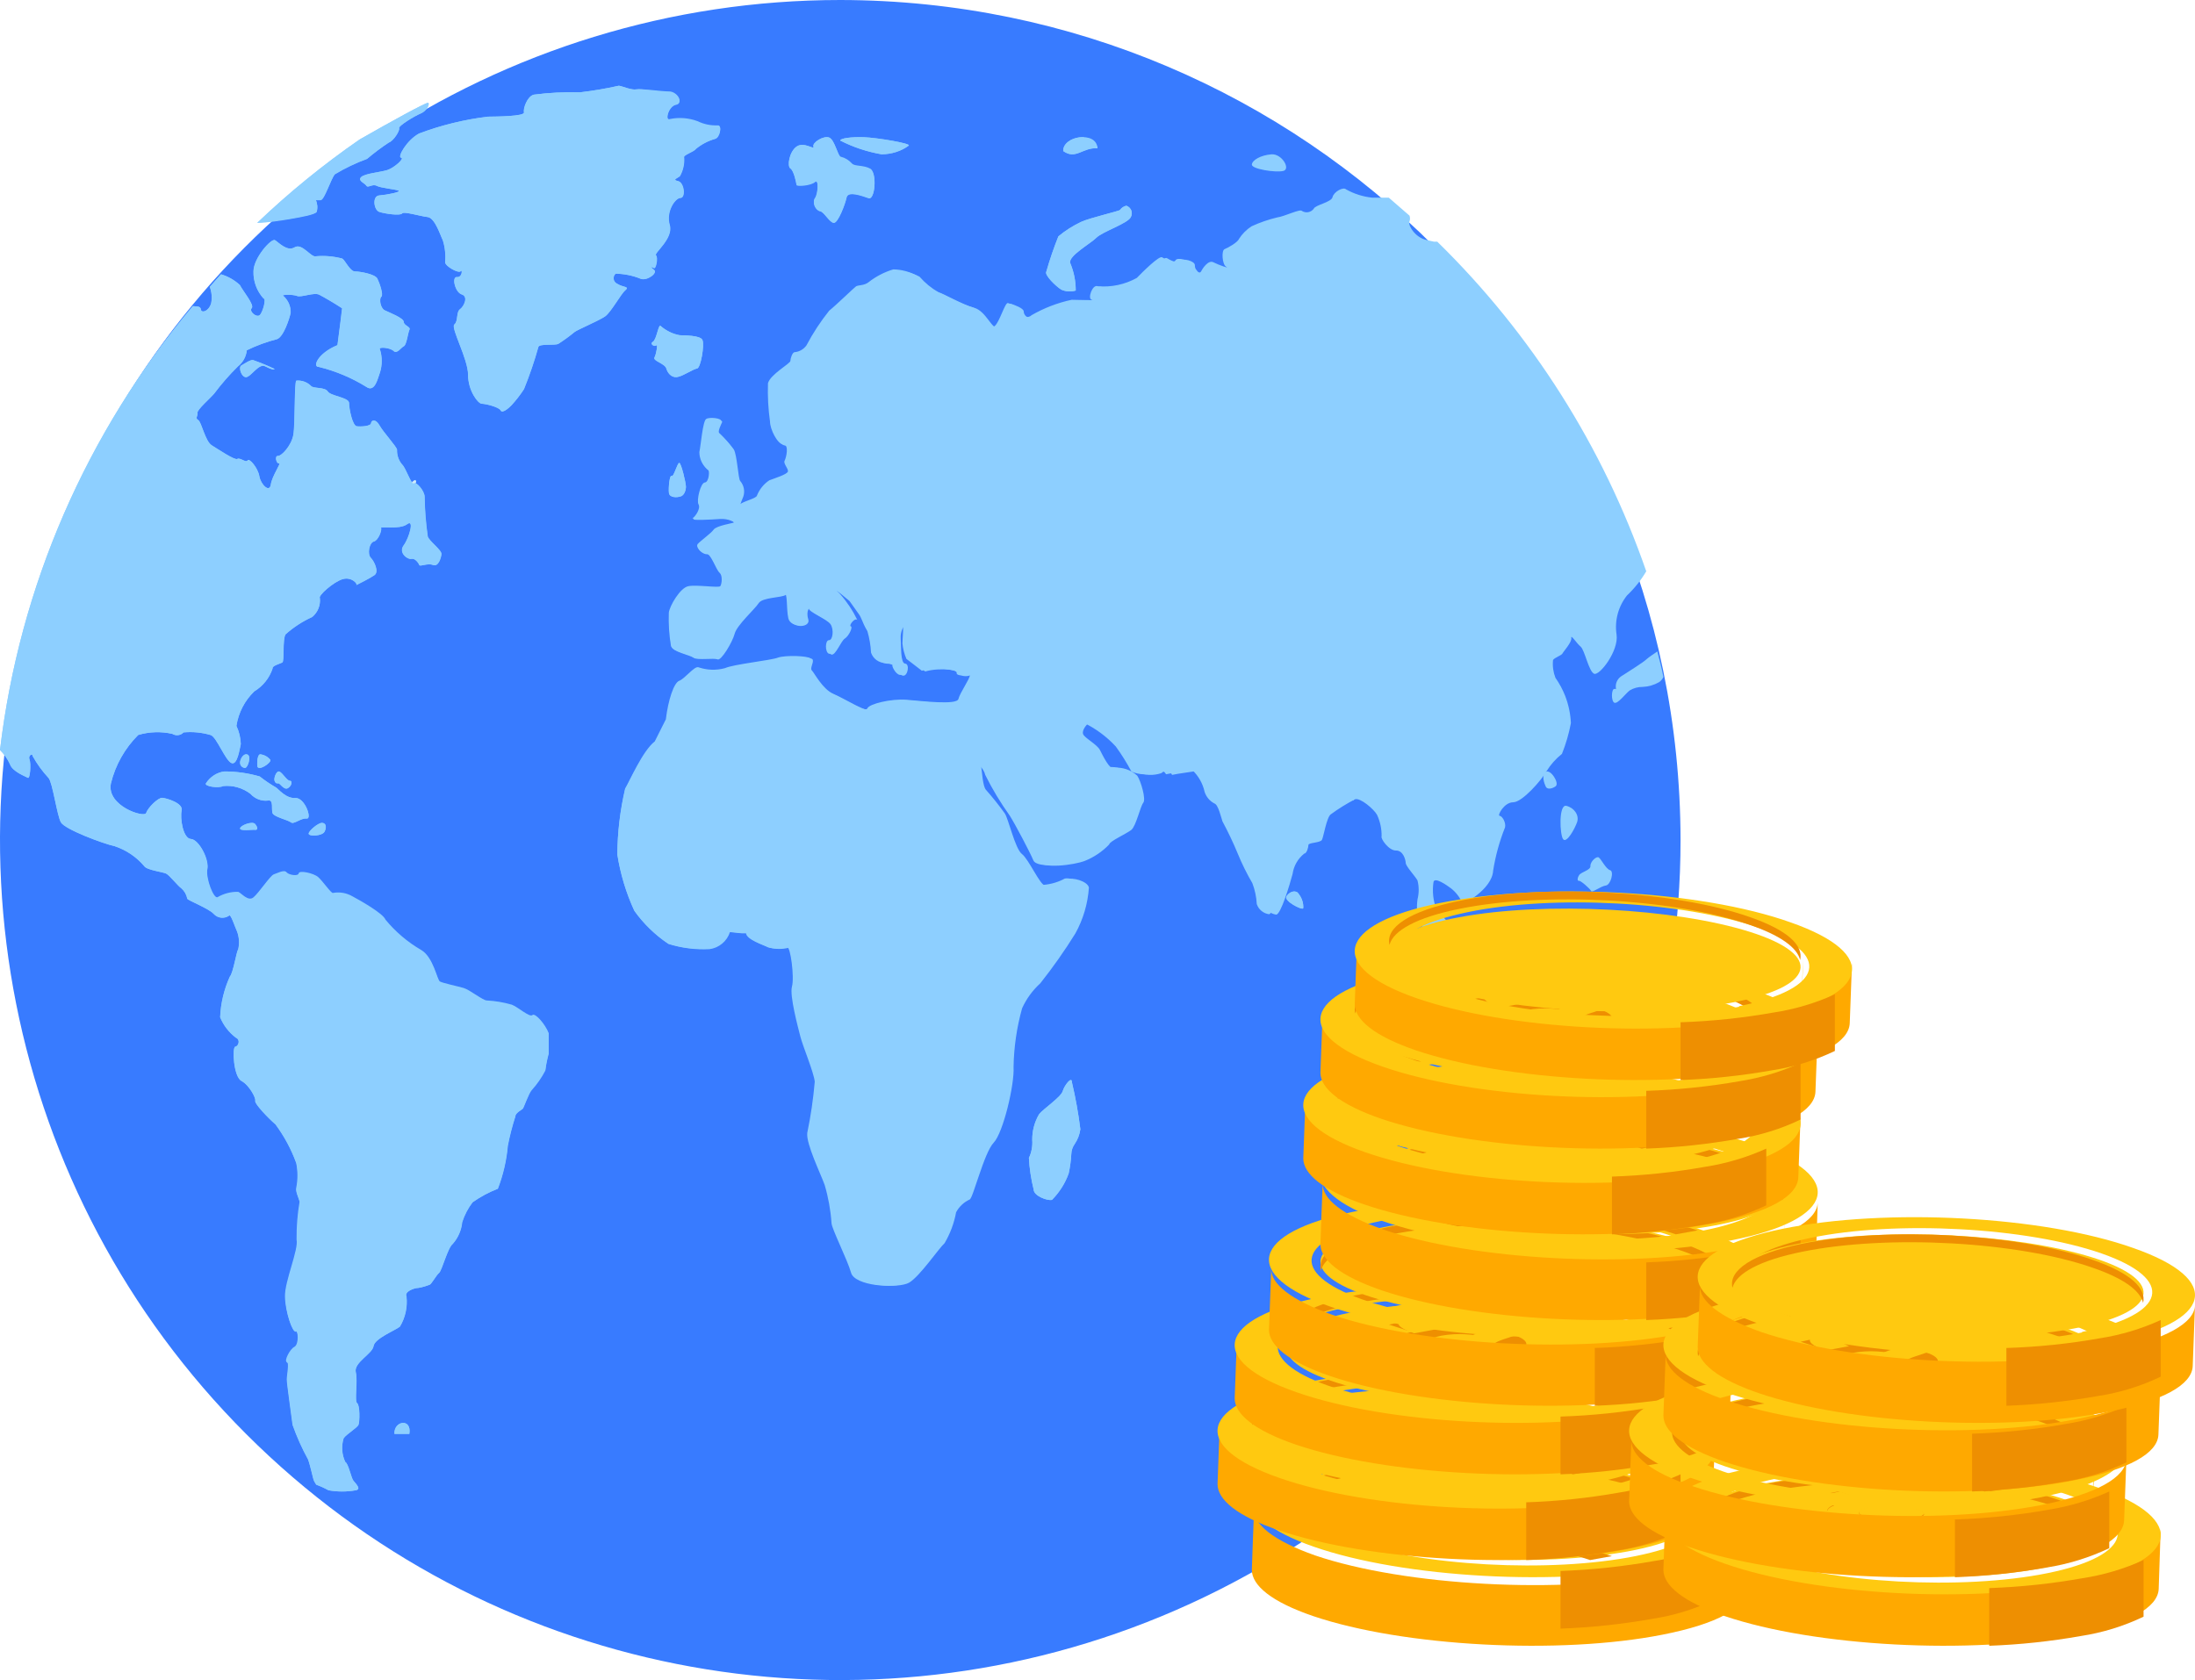 <svg xmlns="http://www.w3.org/2000/svg" width="128" height="98" viewBox="0 0 128 98">
    <g fill="none" fill-rule="evenodd">
        <g fill-rule="nonzero">
            <g>
                <path fill="#387BFF" d="M50.259 0C30.439-.003 12.57 11.933 4.984 30.243-2.603 48.553 1.587 69.629 15.6 83.644 29.613 97.66 50.69 101.854 69 94.27 87.31 86.686 99.25 68.82 99.25 49 99.211 21.957 77.301.043 50.259 0z" transform="translate(-1191 -570) translate(1189.75 570)"/>
                <path fill="#8DCFFF" d="M96.98 63.015c-.68 0-1.556.303-1.564.515-.009.213-.95.607-1.261.759-.443.354-.795.795-1.032 1.29-.131.295-.893.204-1.18.318-.286.114-.818.546-.818.812 0 .265-.164.227-.353-.068l-.368.356-.442.455c-.264.69-.743 1.292-1.376 1.73-.279.076-.336 1.358-.336 1.866-.006.51.167 1.007.491 1.418l.05.418.098.811c-.066.487.126.973.516 1.305.637-.04 1.265-.16 1.867-.357.243-.058.477-.144.696-.257 2.29-3.563 4.066-7.388 5.282-11.379-.09-.011-.181-.009-.27.008zM16.147 64.245c-.072.134.796 1.043 1.17 1.35.518.7.932 1.468 1.227 2.284.1.485.1.985 0 1.47-.047.19.16.608.2.79-.124.73-.182 1.471-.176 2.212.128.585-.693 2.418-.677 3.319.016.9.438 2.094.606 2.007.167-.087.223.79-.056.932-.279.142-.605.838-.446.87.16.03 0 .79 0 1.034 0 .245.279 2.173.334 2.64.245.682.543 1.346.893 1.982.143.395.286 1.13.342 1.24.04.08.085.157.136.23.244.089.482.197.709.324.526.095 1.066.095 1.593 0 .342-.063 0-.387-.136-.553-.135-.166-.294-1.011-.478-1.098-.203-.434-.237-.926-.095-1.383.16-.237.796-.608.868-.79.072-.182.088-1.13-.08-1.256-.167-.127.048-1.249-.08-1.81-.127-.56.973-1.067 1.036-1.517.064-.45 1.267-.916 1.538-1.138.32-.532.454-1.154.382-1.77-.127-.268.438-.49.701-.49.218-.038.432-.1.638-.181.103 0 .398-.561.565-.695.167-.135.502-1.47.797-1.691.312-.354.504-.797.55-1.265.134-.418.338-.81.605-1.161.457-.322.952-.588 1.474-.79.31-.804.506-1.647.581-2.505.111-.577.258-1.147.438-1.707 0-.213.383-.395.438-.458.056-.063.343-.885.51-1.074.314-.347.582-.732.797-1.146.043-.333.11-.663.199-.988v-1.13c-.207-.537-.797-1.208-.956-1.058-.16.15-.852-.482-1.203-.609-.475-.136-.964-.218-1.458-.245-.223 0-.995-.624-1.346-.727-.35-.102-1.219-.284-1.386-.379-.167-.095-.374-1.406-1.083-1.833-.8-.463-1.51-1.066-2.096-1.778-.135-.363-1.497-1.13-1.927-1.359-.342-.197-.743-.267-1.132-.197-.08.07-.613-.711-.876-.933-.263-.22-1.091-.403-1.123-.213-.032.19-.582.103-.717-.063-.135-.166-.542.063-.74.126-.2.063-.877 1.09-1.188 1.343-.31.253-.685-.237-.884-.323-.422-.01-.838.096-1.203.308-.215.142-.709-1.09-.597-1.66.111-.568-.486-1.77-.948-1.793-.462-.024-.646-1.225-.542-1.66.104-.434-.876-.718-1.123-.742-.247-.024-.853.585-.948.885-.096.3-2.318-.403-2.055-1.723.26-1.07.81-2.048 1.593-2.828.647-.192 1.333-.213 1.991-.064.21.13.485.094.653-.086.537-.05 1.078.004 1.594.158.342.134.836 1.461 1.195 1.627.358.166.486-.861.55-1.106-.012-.366-.098-.727-.256-1.059.117-.766.483-1.474 1.044-2.015.505-.305.883-.778 1.067-1.335-.047-.15.43-.276.566-.347.135-.072 0-1.36.191-1.644.464-.413.987-.754 1.554-1.011.324-.27.491-.682.446-1.099-.12-.142.796-.948 1.322-1.106.526-.158.916.285.797.348.095-.047.796-.395 1.067-.585.271-.19 0-.79-.215-1.011-.215-.221-.088-.885.175-.948.263-.063.486-.672.423-.79-.064-.119 1.083.11 1.521-.222.438-.331.128.79-.2 1.233-.326.442.24.845.447.79.207-.055.422.237.462.356.04.118.486-.127.797 0 .31.126.47-.395.494-.632.023-.238-.701-.743-.797-1.028-.11-.767-.172-1.54-.183-2.315 0-.34-.478-.9-.63-.79-.15.11-.454-.893-.693-1.106-.196-.238-.298-.538-.286-.845 0-.166-.797-1.02-1.02-1.423-.223-.403-.478-.316-.494-.134-.016.182-.59.213-.836.182-.247-.032-.447-1.012-.447-1.351 0-.34-1.067-.403-1.242-.68-.176-.276-.869-.15-.988-.332-.224-.217-.532-.327-.844-.3-.128.071-.064 2.528-.176 3.16-.111.633-.693 1.249-.9 1.233-.207-.016-.088.474.064.435.151-.04-.406.727-.478 1.232-.072.506-.59 0-.67-.482-.079-.482-.589-1.082-.684-.924-.096.158-.446-.182-.598-.087-.151.095-1.1-.553-1.49-.79-.39-.237-.597-1.367-.796-1.478-.2-.11 0-.245-.04-.418-.04-.174.749-.854.972-1.122.419-.56.88-1.089 1.378-1.58.298-.233.488-.575.526-.949.563-.275 1.153-.493 1.76-.648.39-.134.733-1.217.797-1.533.015-.375-.14-.737-.422-.987-.183-.08.55-.103.796 0 .247.102.996-.23 1.299-.071.303.158.9.505 1.33.79l-.095.79-.176 1.359c-1.155.474-1.481 1.288-1.083 1.272.977.24 1.91.632 2.764 1.161.51.364.677-.537.797-.837.137-.437.137-.906 0-1.343-.128-.174.597-.11.796.087.2.197.439-.206.598-.277.16-.071.239-.79.326-.964.088-.174-.334-.237-.334-.458 0-.221-.844-.545-1.107-.672-.263-.126-.335-.687-.2-.79.136-.103-.095-.79-.23-1.059-.136-.268-1.02-.418-1.307-.418-.287 0-.582-.664-.74-.751-.504-.135-1.027-.18-1.546-.134-.28.079-.797-.79-1.235-.522-.438.269-.94-.3-1.147-.419-.207-.118-1.25 1.036-1.25 1.826-.015.582.196 1.147.589 1.58.167 0-.04.79-.223.964-.184.174-.646-.221-.47-.403.175-.182-.502-.98-.693-1.351-.314-.29-.69-.503-1.1-.624l-.653.734c.117.308.144.642.08.964-.16.498-.574.57-.598.356-.024-.213-.223-.166-.47-.198C6.291 25.22 2.382 34.216 1.25 43.75c.242.24.44.52.582.83.143.434.908.71 1.043.79.136.078.191-.838.096-1.067-.096-.23.183-.387.175-.214.26.468.575.903.94 1.296.239.293.486 2.173.717 2.584.23.41 2.47 1.248 3.139 1.39.67.224 1.265.625 1.72 1.162.136.23 1.076.34 1.275.435.199.094.685.719.884.853.183.157.307.372.35.608 0 .095 1.243.561 1.546.893.228.253.611.297.892.103.096-.142.343.656.47.924.125.337.147.702.064 1.051-.104.103-.279 1.343-.486 1.58-.34.747-.532 1.552-.566 2.37.196.478.518.893.932 1.202.255.103.144.49-.047.513-.192.024-.112 1.747.358 2 .47.252.884 1.066.813 1.193zM18.105 12.766c.582-.102 1.552-.266 1.614-.43.063-.226.044-.467-.054-.68h.287c.217 0 .59-1.218.823-1.5.596-.358 1.225-.659 1.878-.898.406-.34.83-.655 1.273-.945.271-.086.66-.711.597-.836-.062-.125.9-.711 1.266-.86.364-.148.55-.593.419-.617-.132-.023-2.12 1.07-3.982 2.133C20.11 9.594 18.112 11.222 16.25 13c.574-.062 1.475-.172 1.855-.234zM54.27 74.816c.633-.38 1.7-1.969 2.063-2.3.328-.558.555-1.168.672-1.803.175-.328.453-.589.79-.744.198-.063.838-2.727 1.399-3.312.56-.585 1.225-3.408 1.161-4.427.02-1.155.188-2.303.498-3.416.251-.551.611-1.046 1.06-1.455.737-.929 1.42-1.9 2.046-2.909.457-.824.727-1.74.79-2.68-.079-.38-1.027-.625-1.201-.45-.421.206-.882.32-1.351.331-.293 0-.949-1.525-1.352-1.834-.403-.308-.79-2.071-1.003-2.372-.34-.474-.704-.93-1.09-1.367-.198-.19-.238-1.123-.285-1.368-.048-.245.395.158.474.53.419.827.902 1.62 1.446 2.371.324.506 1.178 2.103 1.39 2.602.214.498 2.126.245 2.743 0 .534-.215 1.016-.542 1.414-.957 0-.174 1.012-.625 1.288-.846.277-.221.522-1.368.696-1.581.174-.214-.143-1.273-.348-1.581-.375-.349-.882-.516-1.39-.459-.206.134-.625-.72-.79-1.044-.167-.324-.902-.703-.98-.925-.08-.22.197-.553.315-.632.72.34 1.368.811 1.913 1.391.342.466.65.954.924 1.463.449.193.952.212 1.415.055.088-.09.214-.13.338-.11.124.02.23.1.286.213l.34-.063 1.209-.182c.365.341.618.785.727 1.273.096.291.303.533.576.672.23.063.403.846.475 1.044.331.608.632 1.234.9 1.873.246.595.534 1.17.862 1.724.152.389.24.8.26 1.217.108.318.387.548.72.593.268 0 .79-1.747.956-2.372.067-.471.313-.899.687-1.193.135 0 .237-.356.237-.498 0-.143.696-.119.79-.3.095-.183.27-1.313.514-1.487.449-.328.921-.622 1.415-.878.308-.103 1.098.577 1.28.902.184.393.276.823.268 1.257-.07.134.42.838.838.83.419-.008.561.53.569.727.008.198.569.79.687 1.02.092.36.092.738 0 1.099-.06.44-.038.888.064 1.32.543.722 1.166 1.38 1.857 1.96.482.396.719-.79.466-1.193-.253-.403-1.099-1.25-1.288-1.518-.19-.504-.246-1.049-.166-1.581.071-.3.743.166 1.02.371.284.224.51.515.655.846 0 .166 1.746-.79 1.802-1.873.137-.867.37-1.715.695-2.53.063-.285-.166-.664-.316-.672-.15-.008.26-.79.79-.79s1.66-1.297 1.944-1.811c.24-.387.545-.73.9-1.012.232-.58.406-1.181.522-1.795-.025-.541-.137-1.075-.331-1.581-.147-.375-.338-.73-.57-1.06-.128-.329-.177-.684-.142-1.035.064-.135.498-.269.554-.388.055-.118.553-.656.513-.9-.04-.246.308.308.545.505.237.198.475 1.463.79 1.581.317.119 1.439-1.336 1.304-2.284-.123-.814.097-1.641.609-2.285.438-.415.816-.888 1.122-1.408-2.517-7.267-6.688-13.85-12.185-19.227h-.19l-.426-.095c-.711-.15-1.122-.917-1.004-1.09.038-.108.038-.225 0-.333l-1.209-1.051h-.972c-.533-.056-1.05-.22-1.517-.482-.166-.166-.719.142-.79.45-.071.309-1.004.45-1.099.68-.16.216-.46.271-.687.127-.103-.135-.996.316-1.446.38-.51.122-1.008.294-1.486.513-.298.191-.551.445-.742.743-.072.198-.648.522-.838.593-.19.071-.142.901.095 1.028.237.126-.443-.103-.743-.261-.3-.158-.632.356-.727.538-.095.181-.371-.111-.356-.364.016-.253-.742-.443-.845-.245-.103.197-.616-.063-.79-.174-.174-.11-1.154.854-1.494 1.202-.705.385-1.507.552-2.307.482-.308-.127-.617.743-.348.79.269.048-.672 0-1.185 0-.833.175-1.632.48-2.37.902-.109.102-.267.132-.405.076-.138-.056-.23-.188-.236-.337 0-.198-.569-.388-.743-.45-.173-.064-.497 1.122-.79 1.343-.292.222-.656-.917-1.351-1.107-.695-.19-1.77-.822-2.086-.909-.417-.239-.791-.546-1.107-.909-.416-.221-.88-.34-1.35-.348-.527.156-1.02.408-1.455.743-.245.206-.624.166-.743.245-.118.08-1.161 1.083-1.58 1.415-.512.63-.961 1.308-1.343 2.024-.164.227-.418.37-.696.396-.134 0-.252.371-.252.514 0 .142-1.194.79-1.32 1.296-.026.745.013 1.491.118 2.23 0 .442.435 1.32.79 1.336.356.016.159.79.072.948-.087.159.213.443.197.617-.016.174-.837.42-1.098.522-.327.214-.58.523-.727.885-.04.19-.846.325-1.106.585.063-.19.158-.442.22-.585.101-.311.032-.653-.18-.9-.12-.104-.183-1.543-.38-1.85-.25-.338-.53-.65-.838-.934-.118-.095.087-.482.158-.648.071-.166-.664-.253-.869-.127-.205.127-.316 1.542-.403 1.93 0 .398.184.774.498 1.02.126 0 .079.735-.174.75-.253.016-.506 1.052-.371 1.281.134.23-.182.696-.34.79-.158.096 1.011.04 1.533 0 .521-.039.932.222.885.262-.048.04-1.02.181-1.185.41-.166.23-.79.665-.94.839-.15.174.213.561.49.545.276-.016.584.949.79 1.123.205.174.134.68.047.79-.087.111-1.391-.094-1.88 0-.49.095-1.107 1.155-1.155 1.542-.023.646.02 1.292.127 1.93.055.308 1.082.497 1.288.655.205.159 1.193 0 1.398.095.206.095.862-.996.996-1.502s1.178-1.43 1.399-1.779c.221-.348 1.343-.308 1.58-.482.237-.174.127.854.261 1.415.134.562 1.209.498 1.05 0-.157-.498.112-.79.151-.569.04.221 1.083.617 1.288.917.206.3.134.933-.095.925-.229-.008-.245.704 0 .79.245.088.561-.79.79-.932.23-.143.483-.672.348-.712-.134-.04.23-.53.38-.371-.263-.544-.598-1.05-.996-1.502-.443-.443-.135-.246.687.442l.57.79c.11.143.26.578.355.736l.134.237c.119.407.19.826.214 1.25.124.36.464.601.845.6.26 0 .474.135.419.143-.055.008.182.537.45.553.269.016.387-.688.11-.704-.276-.015-.228-1.02-.26-1.454-.031-.435.19-.79.285-.79.094 0 0 .9 0 1.106.03.314.11.62.237.91l.284.213.624.474c.901-.261 2.102-.063 2.055.126-.048.19.664.23.703-.07.04-.301.071 0 .071.213s-.577 1.004-.671 1.375c-.095.372-2.173.119-3.066.048-.893-.071-2.205.237-2.308.506-.102.269-1.485-.617-2.125-.886-.64-.268-1.13-1.24-1.265-1.367-.134-.127.11-.443.048-.633-.064-.19-1.517-.23-1.936-.071-.42.158-2.6.38-3.114.609-.52.14-1.07.12-1.58-.056-.245-.047-.79.672-1.114.791-.324.119-.656 1.138-.79 2.245l-.403.79-.253.499c-.72.545-1.51 2.372-1.747 2.743-.295 1.255-.449 2.538-.458 3.827.178 1.134.513 2.239.996 3.28.544.76 1.222 1.413 1.999 1.93.767.237 1.569.339 2.37.3.56-.07 1.028-.459 1.202-.996l.695.071h.324c0 .388 1.043.704 1.296.838.37.096.76.096 1.13 0 .197-.063.434 1.755.284 2.285-.15.53.356 2.372.498 2.925.142.554.79 2.072.846 2.617-.088 1.004-.236 2.002-.443 2.989-.071.64.79 2.371 1.027 3.028.215.72.35 1.463.403 2.213 0 .316.94 2.143 1.154 2.902.213.759 2.6.948 3.24.577zM94.042 51.98c.053.112.55-.287.849-.326.298-.04.49-.836.252-.895-.24-.058-.524-.653-.664-.744-.139-.092-.504.261-.484.503.02.241-.543.34-.663.535-.12.196-.1.346 0 .327.1-.02.663.483.71.6zM94.17 57.183c.206-.068 0-1.094-.469-1.18-.468-.085-1.64 1.351-1.425 2.206.216.855.488.77.619.598.131-.17.853.111 1.06.18.206.068.215-.137 0-.436-.216-.3-.02-1.3.215-1.368zM92.077 56.394c0-.315.11-1.321.17-1.502.059-.18-.618-.75-.948-.886-.33-.135-1.396 1.96-2.165 2.32-.672.439-1.001 1.18-.846 1.908.211.293 1.81.443 2.08.668.271.226.593 0 .762-.075.169-.075.118-.127.05-.165-.067-.037.567-.623.652-.999.084-.375.194-.946.245-1.269zM87.538 60.054c-.457-.124-.975-.03-1.287.236-.056.15 2.182.403 2.933.56.751.157 1.199.19 1.03.101-.167-.09-2.109-.751-2.676-.897z" transform="translate(-1191 -570) translate(1189.75 570)"/>
                <path fill="#8DCFFF" d="M91.97 45.862c.23-.18-.31-1.03-.58-.833-.27.197-.08.682 0 .856.08.173.36.139.58-.023zM93.222 47.944c.122-.388-.16-.816-.627-.938-.466-.123-.39 1.733-.183 1.957.206.224.68-.632.81-1.02zM96.252 56.793c.61.404 1.956.218 1.998-.573-.602-.38-2.057-.315-1.998.573zM95.769 39.463c-.23.17-.34.45-.28.721h-.098c-.18 0-.196.721 0 .808.197.086.65-.534.898-.721.225-.136.488-.207.754-.202.336-.016.662-.11.95-.274.113-.076.202-.181.257-.303-.098-.504-.226-1.002-.354-1.492-.227.159-.483.324-.604.433-.211.209-1.23.836-1.523 1.03zM82.34 54.068c-.12-.08-.12-.1 0 0zM86.192 57.734c-.432-.705-1.003-1.326-1.682-1.83l-.272-.41-.289-.444c-.262-.492-1.042-.878-1.112-1.026-.07-.147-.315.435-.587.271l.876.558c.736.493 2.155 3.84 2.479 4.104.324.262.814-.73.587-1.223zM76.267 52.285c-.164.263.898.823.98.697.024-.326-.092-.649-.33-.92-.186-.137-.478-.04-.65.223zM61.526 69.381c0 .378.81.678 1.07.609.436-.442.768-.967.973-1.541.082-.376.134-.757.154-1.14.007-.21.077-.413.203-.586.174-.259.284-.55.324-.855-.115-.925-.28-1.843-.495-2.751 0-.355-.43.177-.535.532-.105.354-1.143 1.04-1.378 1.348-.265.455-.402.967-.397 1.487.028.364-.039.73-.195 1.063.034.618.126 1.232.276 1.834zM24.251 83.639h.87c.15-.93-.91-.77-.87 0zM43.101 7.313c-.407.017-.811-.068-1.176-.246-.511-.19-1.066-.233-1.601-.126-.32.134-.104-.792.352-.88.456-.087.056-.728-.408-.728-.464 0-1.617-.175-1.913-.12-.296.056-.8-.181-1.024-.213-.753.17-1.515.299-2.281.388-.896-.027-1.793.018-2.681.135-.369.095-.625.792-.569 1.03.056.237-1.6.245-2.113.253-1.368.168-2.712.497-4.001.982-.72.388-1.28 1.387-1.049 1.41.232.024-.4.594-.8.721s-1.313.198-1.529.412c-.216.214.232.364.312.507.08.143.353-.127.593 0s1.048.198 1.264.277c.216.08-.688.254-1.112.285-.424.032-.32.848 0 .959.32.11 1.232.237 1.328.095.096-.143 1.049.158 1.489.206.44.047.76 1.117.888 1.354.128.416.175.851.136 1.284 0 .237.8.673.905.522.104-.15.104.373-.216.341-.32-.032-.12.887.28 1.014s.128.697-.104.863c-.232.167-.096.705-.328.888-.232.182.8 2.004.8 2.938 0 .935.584 1.688.8 1.688.216 0 1 .19 1.097.388.096.198.48-.143.624-.293.273-.295.52-.614.736-.95.327-.806.607-1.628.84-2.464.073-.198.961-.072 1.161-.175.328-.211.643-.441.945-.689.168-.135 1.424-.665 1.776-.91.353-.246.913-1.3 1.185-1.53.272-.23-.144-.158-.48-.38-.109-.05-.185-.152-.203-.27-.017-.117.026-.236.115-.316.505.009 1.005.11 1.472.301.352.135 1.017-.34.76-.53-.256-.19-.12-.175 0-.096.12.08.257-.618.12-.744-.135-.127 1.033-.975.801-1.767-.232-.792.328-1.584.632-1.584s.224-.903-.152-.982c-.376-.08 0-.167.12-.293.18-.327.263-.698.24-1.07-.088-.15.569-.332.68-.507.333-.275.72-.477 1.137-.594.28-.119.432-.816.152-.784zM49.597 8.023c-.332-.126-.995.295-.914.523.081.228-.545-.303-.98 0-.435.304-.56 1.147-.361 1.265.199.119.346.844.354.945.007.101.847.042 1.076-.168.228-.211.184.717 0 .961-.185.245.08.742.31.776.228.034.56.675.802.675.243 0 .656-1.08.737-1.476.081-.397.907-.085 1.282.042.376.127.502-1.468.096-1.687-.405-.22-.891-.118-1.06-.295-.179-.195-.401-.33-.642-.388-.199-.102-.376-1.046-.7-1.173zM52.657 9c.585-.003 1.149-.183 1.584-.507.159-.126-1.856-.464-2.618-.489-.762-.025-1.38.069-1.373.194.74.382 1.554.653 2.407.802zM40.422 27.764c-.126-.09-.197.692-.164.985.033.293.471.276.658.213.18-.03.322-.265.334-.559 0-.249-.28-1.403-.39-1.403-.109 0-.333.852-.438.764zM42.214 19.835c-.125-.29-1.095-.263-1.332-.282-.39-.068-.765-.248-1.096-.526-.133-.2-.237.771-.46.908-.224.136.111.317.202.208.09-.109 0 .5-.112.708-.112.21.642.354.698.672.115.354.411.547.698.454.293-.064.879-.454 1.088-.481.21-.027.44-1.37.314-1.661zM65.184 13.87c.355-.357 1.84-.839 2.006-1.202.068-.12.079-.264.03-.393-.05-.128-.155-.229-.286-.275-.15.032-.283.12-.37.245 0 .06-1.727.452-2.262.697-.48.224-.929.509-1.335.846-.269.673-.503 1.359-.701 2.055-.129.193.565.868.874 1.053.264.118.561.136.837.052.003-.547-.105-1.089-.316-1.595-.159-.4 1.169-1.135 1.523-1.483zM63.252 8.811c.74.529 1.139-.228 1.998-.157-.05-1.063-2.068-.699-1.998.157zM74.25 9.603c0 .262 1.383.476 1.833.369.45-.107-.083-1.019-.692-.97-.609.048-1.12.33-1.141.601zM15.312 21.326c-.156.109 0 .657.275.674.276.016.756-.826 1.116-.636.36.19.6.239.537.147-.386-.185-.787-.35-1.2-.495-.128-.087-.538.201-.728.31zM19.25 48.63c0 .17.8.15.933-.13s.062-.5-.16-.5-.773.46-.773.63zM16.883 46.697c.342-.07.175.525.262.74.088.216.907.396 1.074.534.167.138.58-.267.915-.224.334.043-.104-1.231-.66-1.197-.557.035-.995-.534-1.122-.611-.332-.19-.65-.407-.955-.646-.674-.196-1.37-.294-2.068-.293-.433.058-.823.311-1.074.698-.08.18.756.292 1.003.155.562-.06 1.126.099 1.59.447.27.298.652.444 1.035.397zM15.25 48.324c0 .17.707.06.876.08.17.02.161-.15 0-.34-.161-.19-.876.09-.876.26zM15.68 44.014c-.24-.09-.43.28-.43.46-.005.081.023.161.078.221.054.06.131.096.213.099.16 0 .38-.69.14-.78zM17.013 44.32c-.146-.18-.358-.295-.59-.32-.12 0-.19.3-.17.67.02.37.84-.18.76-.35zM18.017 45.986c.26-.132.295-.455.14-.44-.154.014-.436-.463-.604-.536-.17-.074-.303.293-.303.447 0 .154.099.265.211.235.113-.03.324.39.556.294zM97.74 57.387c-.154.104-.9.198-1.005 0-.105-.198-.243.358-.405.434-.162.075-.065.547.178.396.243-.151.867.368 1.442.783.106-.66.21-1.32.3-2-.203.16-.413.34-.51.387z" transform="translate(-1191 -570) translate(1189.75 570)"/>
                <path fill="#D1ECFB" d="M19.487 12.011c-.06-.06-.32.13-.21.25.11.12.32-.11.21-.25zM25.486 28.015c0-.07-.31.12-.22.24s.34-.12.22-.24z" transform="translate(-1191 -570) translate(1189.75 570)"/>
                <path fill="#8DCFFF" d="M32.255 63.533c.313-.346.581-.731.796-1.145.043-.334.11-.664.199-.988v-1.13c-.207-.537-.796-1.209-.955-1.059-.16.15-.852-.482-1.203-.608-.474-.137-.963-.219-1.457-.245-.223 0-.995-.624-1.345-.727-.35-.103-1.219-.284-1.386-.38-.167-.094-.374-1.405-1.083-1.832-.8-.464-1.509-1.066-2.094-1.778-.135-.363-1.497-1.13-1.927-1.359-.34-.197-.742-.267-1.13-.197-.08.07-.613-.712-.876-.933-.263-.221-1.09-.403-1.123-.213-.032.19-.581.103-.716-.063-.136-.166-.542.063-.74.126-.2.063-.877 1.09-1.187 1.343-.31.253-.685-.237-.884-.324-.422-.01-.838.097-1.202.308-.215.143-.709-1.09-.597-1.659.111-.569-.502-1.706-.964-1.73-.462-.024-.645-1.225-.541-1.66.103-.434-.876-.718-1.123-.742-.247-.024-.852.585-.947.885-.096.3-2.317-.403-2.055-1.723.26-1.07.81-2.048 1.593-2.828.647-.192 1.332-.213 1.99-.064.21.13.485.094.653-.086.536-.05 1.077.004 1.593.158.342.134.836 1.461 1.194 1.627.358.166.486-.861.55-1.106-.012-.366-.098-.727-.255-1.059.116-.766.482-1.474 1.043-2.015.504-.305.882-.778 1.067-1.335-.048-.15.43-.276.565-.347.135-.072 0-1.36.19-1.644.464-.413.987-.754 1.554-1.011.324-.27.49-.682.445-1.099-.119-.142.797-.948 1.322-1.106.526-.158.916.285.796.348.096-.047.797-.395 1.067-.585.271-.19 0-.79-.215-1.011-.215-.221-.087-.885.175-.948.263-.063.486-.672.422-.79-.063-.119 1.083.11 1.521-.222.438-.331.128.79-.199 1.233-.326.442.24.845.446.79.207-.055.422.237.462.356.04.118.486-.127.796 0 .31.126.47-.395.494-.632.024-.238-.7-.743-.796-1.028-.111-.767-.172-1.54-.184-2.315 0-.34-.477-.9-.629-.79-.15.11-.453-.893-.692-1.106-.196-.238-.298-.538-.287-.845 0-.166-.796-1.02-1.02-1.423-.222-.403-.477-.316-.493-.134-.016.182-.589.213-.836.182-.247-.032-.446-1.012-.446-1.351 0-.34-1.067-.403-1.242-.68-.175-.276-.868-.15-.987-.332-.224-.217-.532-.327-.844-.3-.127.071-.064 2.528-.175 3.16-.112.633-.693 1.249-.9 1.233-.207-.016-.088.474.064.435.151-.04-.406.727-.478 1.232-.072.506-.59 0-.669-.482-.08-.482-.589-1.082-.685-.924-.095.158-.445-.182-.597-.087-.151.095-1.099-.553-1.489-.79-.39-.237-.597-1.367-.796-1.478-.199-.11 0-.245-.04-.418-.04-.174.749-.854.972-1.122.419-.56.879-1.089 1.377-1.58.298-.233.488-.575.526-.949.562-.275 1.152-.493 1.76-.648.39-.134.732-1.217.796-1.533.015-.375-.14-.737-.422-.987-.184-.08.549-.103.796 0 .247.102.995-.23 1.298-.071.302.158.9.505 1.33.79l-.096.79-.175 1.359c-1.155.474-1.481 1.288-1.083 1.272.977.24 1.909.632 2.763 1.161.51.364.676-.537.796-.837.136-.437.136-.906 0-1.343-.128-.174.597-.11.796.087.2.197.438-.206.597-.277.16-.071.239-.79.327-.964.087-.174-.335-.237-.335-.458 0-.221-.844-.545-1.107-.672-.262-.126-.334-.687-.199-.79.136-.103-.095-.79-.23-1.059-.136-.268-1.02-.418-1.306-.418-.287 0-.582-.664-.74-.751-.504-.135-1.027-.18-1.545-.134-.28.079-.797-.79-1.235-.522-.437.269-.94-.3-1.146-.419-.207-.118-1.25 1.036-1.25 1.826-.015.582.196 1.147.589 1.58.167 0-.04.79-.223.964-.183.174-.645-.221-.47-.403.175-.182-.501-.98-.692-1.351-.313-.29-.69-.503-1.1-.624l-.652.734c.117.308.144.642.08.964-.16.498-.574.57-.598.356-.024-.213-.223-.166-.47-.198C6.289 25.22 2.383 34.216 1.25 43.75c.242.24.44.52.581.83.144.434.908.71 1.043.79.136.078.191-.838.096-1.067-.096-.23.183-.387.175-.214.26.468.575.903.94 1.296.238.293.485 2.173.716 2.584.231.41 2.468 1.248 3.137 1.39.67.224 1.265.625 1.72 1.162.135.23 1.075.34 1.274.435.2.094.685.719.884.853.183.157.306.372.35.608 0 .095 1.242.561 1.545.893.228.253.61.297.892.103.095-.142.342.656.47.924.124.337.146.702.063 1.051-.103.103-.279 1.343-.486 1.58-.34.747-.531 1.552-.565 2.37.195.478.517.893.932 1.202.254.103.143.49-.048.513-.191.024-.112 1.747.358 2 .47.252.86 1.019.796 1.145-.063.127.797 1.043 1.17 1.351.518.699.931 1.468 1.227 2.284.1.485.1.985 0 1.47-.048.189.16.608.199.79-.123.73-.182 1.47-.175 2.212.127.585-.693 2.418-.677 3.318.016.901.438 2.094.605 2.007.167-.087.223.79-.056.933-.278.142-.605.837-.445.869.159.031 0 .79 0 1.035 0 .245.278 2.173.334 2.639.247.7.55 1.379.908 2.03.143.395.286 1.13.342 1.24.04.08.085.157.135.23.245.089.482.197.709.324.527.095 1.066.095 1.592 0 .343-.063 0-.387-.135-.553-.135-.166-.294-1.011-.478-1.098-.203-.434-.237-.926-.095-1.383.16-.237.796-.608.868-.79.071-.182.087-1.13-.08-1.256-.167-.127.048-1.249-.08-1.81-.127-.56.972-1.067 1.036-1.517.063-.45 1.266-.916 1.536-1.138.32-.532.454-1.154.382-1.77-.127-.268.438-.49.701-.49.218-.038.432-.1.637-.181.104 0 .398-.561.565-.695.168-.135.502-1.47.797-1.691.311-.354.503-.797.549-1.265.134-.418.339-.81.605-1.161.457-.322.951-.588 1.473-.79.31-.804.506-1.647.581-2.505.111-.577.258-1.147.438-1.707 0-.213.382-.395.438-.458.056-.063.359-.948.526-1.138zM21.26 34L21.25 34.01M20.775 10.172c.596-.358 1.225-.66 1.878-.898.405-.345.83-.666 1.273-.961.271-.086.66-.711.597-.836-.062-.125.9-.711 1.266-.86.364-.148.55-.593.419-.617-.132-.023-2.12 1.07-3.982 2.133C20.11 9.594 18.112 11.222 16.25 13c.574 0 1.475-.148 1.855-.21.582-.102 1.552-.267 1.614-.43.063-.226.044-.467-.054-.68h.287c.217-.008.59-1.227.823-1.508zM70.989 15.713v.08c-.094.166-.367-.111-.352-.365.016-.253-.735-.443-.836-.245-.102.198-.61-.063-.782-.174-.172-.111-1.14.855-1.477 1.203-.697.386-1.49.554-2.282.483-.305-.127-.61.744-.344.792.266.047-.664 0-1.172 0-.823.175-1.614.48-2.345.902-.106.103-.263.133-.4.077-.136-.057-.227-.189-.233-.338 0-.198-.562-.388-.734-.451-.172-.064-.493 1.124-.782 1.346-.289.221-.648-.919-1.336-1.109-.688-.19-1.829-.855-2.142-.942-.412-.24-.782-.547-1.094-.91-.412-.222-.87-.341-1.336-.349-.52.157-1.008.409-1.438.745-.243.205-.618.166-.735.245-.117.08-1.149 1.085-1.563 1.417-.506.631-.95 1.31-1.329 2.027-.161.227-.412.37-.687.396-.133 0-.25.372-.25.514 0 .143-1.18.792-1.306 1.299-.026.746.014 1.493.118 2.232 0 .444.43 1.322.781 1.338.352.016.157.792.07.95-.085.159.212.444.196.618-.016.174-.828.42-1.086.522-.324.215-.574.524-.72.887-.038.19-.836.325-1.094.586.063-.19.157-.443.22-.586.098-.312.03-.654-.18-.902-.118-.103-.18-1.544-.376-1.853-.246-.337-.523-.65-.828-.934-.117-.095.086-.483.156-.65.07-.166-.656-.253-.86-.126-.203.127-.312 1.544-.398 1.932 0 .399.182.775.492 1.02.125 0 .079.737-.172.753-.25.016-.5 1.053-.367 1.283.133.23-.18.696-.336.791-.156.095 1 .04 1.516 0s.922.222.876.262c-.047.04-1.009.182-1.173.411-.164.23-.781.665-.93.84-.148.174.211.562.485.546.273-.016.578.95.781 1.124.203.174.133.68.047.792-.086.11-1.375-.095-1.86 0-.484.095-1.094 1.155-1.14 1.543-.024.647.018 1.294.124 1.932.055.309 1.07.499 1.274.657.203.159 1.18 0 1.383.095.204.095.852-.997.985-1.504s1.165-1.433 1.383-1.781c.22-.349 1.329-.309 1.563-.483.235-.174.126.855.258 1.417.133.562 1.196.499 1.04 0-.156-.499.11-.792.148-.57.04.222 1.071.617 1.274.918.203.301.133.934-.094.927-.226-.008-.242.704 0 .791.243.087.555-.791.782-.934.227-.142.477-.673.344-.712-.133-.04.226-.53.375-.373-.26-.544-.59-1.05-.985-1.504-.437-.443-.133-.245.68.444l.563.791c.11.143.258.578.352.737l.132.237c.118.407.189.827.211 1.25.124.362.46.603.837.603.258 0 .469.134.414.142-.055.008.18.538.445.554.266.016.383-.688.11-.704-.274-.016-.227-1.022-.258-1.457-.031-.435.187-.792.281-.792.094 0 0 .903 0 1.109.03.314.109.621.235.91l.281.214.617.475c.891-.261 2.08-.063 2.032.127-.046.19.657.23.696-.072.04-.3.07 0 .07.214s-.57 1.005-.664 1.378c-.094.372-2.15.118-3.032.047-.883-.071-2.18.238-2.282.507-.102.269-1.47-.618-2.103-.887-.633-.27-1.117-1.243-1.25-1.37-.133-.126.11-.443.047-.633s-1.5-.23-1.915-.071c-.414.158-2.571.38-3.08.61-.514.14-1.058.12-1.562-.056-.243-.047-.782.673-1.102.792-.32.118-.649 1.14-.782 2.248l-.398.792-.25.499c-.712.546-1.493 2.375-1.728 2.747-.292 1.256-.444 2.541-.453 3.832.176 1.136.507 2.242.985 3.285.538.76 1.208 1.414 1.977 1.932.758.238 1.552.34 2.345.3.553-.07 1.016-.459 1.188-.997l.687.071h.32c0 .388 1.032.705 1.282.84.367.095.751.095 1.118 0 .195-.064.43 1.757.281 2.288-.148.53.352 2.375.493 2.929.14.554.781 2.074.836 2.62-.087 1.006-.233 2.005-.438 2.993-.07.641.782 2.375 1.016 3.032.213.722.347 1.466.399 2.217 0 .317.93 2.145 1.141 2.905.211.76 2.556.943 3.189.57.633-.372 1.68-1.97 2.04-2.303.328-.555.558-1.163.68-1.797.173-.328.447-.59.78-.745.196-.063.83-2.731 1.384-3.317.555-.586 1.212-3.412 1.15-4.433.019-1.157.184-2.306.491-3.42.249-.553.605-1.048 1.048-1.457.73-.93 1.406-1.903 2.024-2.914.452-.825.719-1.742.781-2.684-.078-.38-1.016-.625-1.188-.45-.416.207-.872.32-1.336.332-.29 0-.938-1.528-1.336-1.837-.399-.309-.782-2.074-.993-2.375-.336-.475-.696-.932-1.078-1.37-.196-.19-.235-1.124-.282-1.37-.047-.245.391.159.47.531.413.829.891 1.623 1.43 2.375.32.507 1.164 2.106 1.375 2.605.21.499 2.102.245 2.712 0 .528-.215 1.005-.542 1.399-.958 0-.174 1-.626 1.274-.847.273-.222.515-1.37.687-1.584.172-.213-.14-1.274-.344-1.583-.37-.349-.872-.517-1.375-.46-.203.135-.617-.72-.782-1.044-.164-.325-.89-.705-.969-.927-.078-.221.196-.554.313-.633.711.34 1.353.813 1.891 1.394.339.465.644.955.915 1.464.443.193.942.213 1.399.056.087-.09.212-.131.335-.111.122.02.228.1.282.214l.336-.064 1.196-.182c.361.342.612.786.719 1.275.095.292.3.533.57.673.227.063.399.847.47 1.045.327.61.625 1.236.89 1.876.243.595.528 1.172.852 1.726.15.39.237.801.258 1.22.107.318.382.548.711.593.266 0 .782-1.75.946-2.375.066-.473.31-.9.68-1.196.133 0 .234-.356.234-.498 0-.143.688-.12.782-.301.094-.182.265-1.314.508-1.489.443-.328.911-.622 1.399-.878.14-.013.281.023.398.102 0-.68.055-1.361.055-2.05-.003-10.39-3.244-20.514-9.261-28.929zM77.247 52.982c.024-.326-.092-.649-.329-.92-.186-.137-.478-.04-.65.223-.171.263.904.823.979.697z" transform="translate(-1191 -570) translate(1189.75 570)"/>
                <path fill="#8DCFFF" d="M61.526 69.381c0 .378.81.678 1.07.609.436-.442.768-.967.973-1.541.082-.376.134-.757.154-1.14.007-.21.077-.413.203-.586.174-.259.284-.55.324-.855-.115-.925-.28-1.843-.495-2.751 0-.355-.43.177-.535.532-.105.354-1.143 1.04-1.378 1.348-.265.455-.402.967-.397 1.487.028.364-.039.73-.195 1.063.034.618.126 1.232.276 1.834zM24.251 83.639h.87c.15-.93-.91-.77-.87 0zM29.696 6.806c-1.37.168-2.716.497-4.007.982-.72.388-1.281 1.387-1.05 1.41.233.024-.4.594-.8.721s-1.314.198-1.53.412c-.217.214.232.364.312.507.08.143.352-.127.593 0 .24.127 1.05.198 1.266.277.216.08-.69.254-1.114.285-.425.032-.32.848 0 .959.32.11 1.234.237 1.33.095.096-.143 1.05.158 1.49.206.44.047.761 1.117.89 1.354.128.416.174.851.136 1.284 0 .237.801.673.905.522.104-.15.104.373-.216.341-.32-.032-.12.887.28 1.014s.128.697-.104.863c-.232.167-.096.705-.328.888-.233.182.8 2.004.8 2.938 0 .935.586 1.688.802 1.688.216 0 1.002.19 1.098.388.096.198.48-.143.625-.293.273-.295.52-.614.737-.95.326-.806.607-1.628.841-2.464.072-.198.961-.072 1.162-.175.328-.211.644-.441.945-.689.168-.135 1.426-.665 1.779-.91.352-.246.913-1.3 1.186-1.53.272-.23-.145-.158-.481-.38-.109-.05-.185-.152-.203-.27-.017-.117.026-.236.115-.316.506.009 1.006.11 1.474.301.353.135 1.018-.34.761-.53-.256-.19-.12-.175 0-.096.12.08.257-.618.12-.744-.136-.127 1.034-.975.802-1.767-.233-.792.328-1.584.632-1.584.305 0 .225-.903-.152-.982-.376-.08 0-.167.12-.293.18-.327.264-.698.24-1.07-.087-.15.57-.332.682-.507.333-.275.72-.477 1.138-.594.256-.063.408-.792.128-.729-.407.017-.812-.067-1.178-.245-.512-.19-1.067-.234-1.602-.127-.321.135-.105-.792.352-.88.457-.086.056-.728-.409-.728-.464 0-1.594-.23-1.89-.174-.297.055-.802-.182-1.026-.214-.754.17-1.516.299-2.283.388-.897-.027-1.795.018-2.684.135-.369.095-.625.792-.57 1.03.057.237-1.602.245-2.114.253zM49.067 12.316c.237.043.563.684.807.684.244 0 .659-1.094.74-1.496.081-.402.91-.086 1.288.042.377.129.503-1.487.096-1.71-.407-.222-.896-.12-1.066-.299-.179-.198-.402-.334-.644-.393-.177 0-.355-.992-.68-1.12-.326-.129-1 .299-.918.53.08.23-.548-.308-.985 0-.437.307-.562 1.163-.363 1.282.2.12.348.855.356.958.007.103.85.043 1.08-.171.23-.214.185.727 0 .975s.037.684.289.718zM54.241 8.493c.159-.126-1.856-.464-2.618-.489-.762-.025-1.38.069-1.373.194.74.382 1.554.653 2.407.802.585-.003 1.149-.183 1.584-.507zM40.422 27.764c-.126-.09-.197.692-.164.985.033.293.471.276.658.213.18-.03.322-.265.334-.559 0-.249-.28-1.403-.39-1.403-.109 0-.333.852-.438.764zM42.214 19.835c-.125-.29-1.095-.263-1.332-.282-.39-.068-.765-.248-1.096-.526-.133-.2-.237.771-.46.908-.224.136.111.317.202.208.09-.109 0 .5-.112.708-.112.21.642.354.698.672.115.354.411.547.698.454.293-.064.879-.454 1.088-.481.21-.027.44-1.37.314-1.661zM62.97 13.788c-.27.673-.505 1.359-.704 2.055-.129.193.567.868.877 1.053.264.118.563.136.84.052.002-.547-.106-1.089-.318-1.595-.159-.4 1.172-1.135 1.513-1.483.34-.35 1.846-.839 2.012-1.202.068-.12.079-.264.03-.393-.05-.128-.155-.229-.287-.275-.151.032-.284.12-.37.245 0 .06-1.733.452-2.27.697-.476.226-.921.51-1.324.846zM63.25 8.81c.739.533 1.138-.232 1.997-.16.004-.033.004-.067 0-.1L64.438 8c-.308-.012-.609.068-.833.22-.224.153-.353.366-.355.588zM15.312 21.326c-.156.109 0 .657.275.674.276.016.756-.826 1.116-.636.36.19.6.239.537.147-.386-.185-.787-.35-1.2-.495-.128-.087-.538.201-.728.31zM19.25 48.63c0 .17.8.15.933-.13s.062-.5-.16-.5-.773.46-.773.63zM16.883 46.697c.342-.07.175.525.262.74.088.216.907.396 1.074.534.167.138.58-.267.915-.224.334.043-.104-1.231-.66-1.197-.557.035-.995-.534-1.122-.611-.332-.19-.65-.407-.955-.646-.674-.196-1.37-.294-2.068-.293-.433.058-.823.311-1.074.698-.08.18.756.292 1.003.155.562-.06 1.126.099 1.59.447.27.298.652.444 1.035.397zM15.25 48.324c0 .17.707.06.876.08.17.02.161-.15 0-.34-.161-.19-.876.09-.876.26zM15.68 44.014c-.24-.09-.43.28-.43.46-.005.081.023.161.078.221.054.06.131.096.213.099.16 0 .38-.69.14-.78zM17.013 44.32c-.146-.18-.358-.295-.59-.32-.12 0-.19.3-.17.67.02.37.84-.18.76-.35zM18.017 45.986c.26-.132.295-.455.14-.44-.154.014-.436-.463-.604-.536-.17-.074-.303.293-.303.447 0 .154.099.265.211.235.113-.03.324.39.556.294z" transform="translate(-1191 -570) translate(1189.75 570)"/>
                <path fill="#FFC910" d="M100.25 92c0-.897.11-2.096.15-3 0 .625-.12 2.294-.15 2.941V92z" transform="translate(-1191 -570) translate(1189.75 570)"/>
                <path fill="#FFA900" d="M74.383 88c-.047 1.187-.094 2.374-.133 3.569 0 .91 1.14 1.868 3.573 2.699 5.251 1.78 14.38 2.27 20.38 1.084 3.221-.633 4.891-1.583 4.93-2.675l.117-3.537c-.039 1.052-1.709 2.041-4.93 2.674-6 1.187-15.129.697-20.38-1.084-2.442-.862-3.62-1.82-3.557-2.73z" transform="translate(-1191 -570) translate(1189.75 570)"/>
                <path fill="#FFC910" d="M99.653 85.793c5.267 1.844 4.696 4.326-1.362 5.542-6.058 1.216-15.176.718-20.444-1.118-5.267-1.837-4.696-4.326 1.362-5.55 6.058-1.225 15.169-.711 20.444 1.126zm-2.998 4.97c4.986-1.012 5.48-3.069 1.127-4.587-4.351-1.518-11.951-1.943-16.937-.93-4.986 1.012-5.48 3.06-1.127 4.587 4.351 1.526 11.951 1.943 16.937.93z" transform="translate(-1191 -570) translate(1189.75 570)"/>
                <path fill="#FFC910" d="M80.343 85.5c-4.988.909-5.48 2.773-1.128 4.156 4.353 1.383 11.955 1.76 16.942.843 4.988-.917 5.48-2.781 1.128-4.157-4.353-1.375-11.955-1.76-16.942-.843z" transform="translate(-1191 -570) translate(1189.75 570)"/>
                <path fill="#EE8F01" d="M97.29 86.95c-4.37-1.534-11.955-1.952-16.942-.935-2.482.5-3.852 1.271-4.07 2.1-.243-1.001 1.134-1.96 4.07-2.56 4.987-1.016 12.573-.598 16.941.935 2.192.763 3.131 1.64 2.936 2.51-.157-.697-1.128-1.419-2.936-2.05zM101.25 90v3.303c-1.154.554-2.389.935-3.662 1.129-1.763.313-3.547.502-5.338.568v-3.363c1.822-.066 3.637-.258 5.431-.576 1.236-.189 2.438-.546 3.569-1.061z" transform="translate(-1191 -570) translate(1189.75 570)"/>
                <path fill="#EE8F01" d="M82.25 87.237l1.328.422c-.526.134-.786.304-.786.497 0 .192.338.392.928.6l1.367-.245c-.33-.118-.471-.237-.432-.348.04-.111.267-.207.668-.282.456-.077.92-.102 1.383-.074.449.016.893.088 1.32.215.11.037.216.084.315.141.071.044.11.089.11.133 0 .045-.243.223-.786.378-.298.089-.51.163-.644.215-.466.192-.67.385-.613.578.063.192.377.385.95.563.81.245 1.646.401 2.492.466.849.094 1.706.094 2.555 0l1.572.504 1.273-.23-1.572-.481c.676-.17.998-.37.967-.608-.032-.237-.401-.459-1.132-.696l-1.32.245c.471.155.683.303.644.437-.04.133-.33.244-.872.348-.519.088-1.046.118-1.572.089-.513-.021-1.02-.106-1.51-.252-.157-.052-.282-.104-.385-.148-.07-.035-.134-.08-.188-.134-.094-.148.133-.303.684-.474l.204-.066c.668-.223 1.022-.43 1.053-.623.032-.192-.251-.385-.857-.577-.726-.222-1.478-.36-2.24-.415-.807-.082-1.621-.082-2.428 0L83.406 87l-1.156.237z" transform="translate(-1191 -570) translate(1189.75 570)"/>
                <path fill="#FFC910" d="M82.25 86.285l1.328.41c-.526.139-.786.307-.786.497s.338.388.928.592l1.367-.248c-.33-.117-.471-.227-.432-.337.04-.11.267-.204.668-.278.456-.079.92-.106 1.383-.08.449.021.892.095 1.32.22.111.03.217.075.315.131.059.027.1.079.11.139 0 .095-.243.22-.786.366-.22.06-.434.134-.644.219-.466.19-.67.38-.613.57.063.19.377.373.95.556.81.242 1.646.396 2.492.46.85.09 1.706.09 2.555 0l1.572.498 1.273-.227-1.572-.482c.676-.166.998-.364.967-.593 0-.226-.401-.46-1.132-.687l-1.32.234c.471.16.683.307.644.439-.04.131-.33.241-.872.336-.518.094-1.046.126-1.572.095-.513-.023-1.02-.109-1.51-.256-.131-.037-.26-.084-.385-.139-.072-.033-.137-.08-.188-.139-.094-.139.133-.292.684-.468l.33-.11c.668-.219 1.022-.423 1.053-.614.031-.19-.252-.387-.857-.577-.727-.216-1.479-.351-2.24-.402-.807-.081-1.621-.081-2.428 0l-1.32-.41-1.282.285zM98.25 87c.05-.9.11-2.1.16-3 0 .62-.12 2.292-.16 2.948.006.017.006.035 0 .052z" transform="translate(-1191 -570) translate(1189.75 570)"/>
                <path fill="#FFA900" d="M72.383 83c-.04 1.188-.086 2.375-.133 3.57 0 .911 1.146 1.87 3.571 2.693 5.256 1.79 14.372 2.272 20.368 1.092 3.229-.633 4.89-1.583 4.928-2.684l.133-3.57c0 1.06-1.7 2.042-4.928 2.684-5.997 1.18-15.112.696-20.368-1.093-2.425-.792-3.603-1.79-3.571-2.692z" transform="translate(-1191 -570) translate(1189.75 570)"/>
                <path fill="#FFC910" d="M97.65 81.793c5.275 1.836 4.696 4.316-1.361 5.54-6.057 1.223-15.165.717-20.44-1.126-5.274-1.844-4.695-4.316 1.362-5.54 6.057-1.223 15.173-.717 20.44 1.126zm-2.997 4.968c4.985-1.011 5.478-3.067 1.127-4.592-4.35-1.526-11.941-1.942-16.933-.93-4.993 1.011-5.478 3.067-1.12 4.592 4.36 1.526 11.942 1.942 16.926.93z" transform="translate(-1191 -570) translate(1189.75 570)"/>
                <path fill="#FFC910" d="M78.342 81.5c-4.988.916-5.481 2.777-1.12 4.158 4.361 1.38 11.948 1.757 16.935.842 4.988-.916 5.48-2.777 1.128-4.158-4.354-1.38-11.948-1.757-16.943-.842z" transform="translate(-1191 -570) translate(1189.75 570)"/>
                <path fill="#EE8F01" d="M95.29 81.983c-4.367-1.534-11.946-1.952-16.94-.935-2.505.508-3.852 1.254-4.071 2.074-.25-1.008 1.127-1.968 4.063-2.566 4.995-1.017 12.573-.6 16.941.934 2.192.771 3.131 1.64 2.944 2.51-.173-.664-1.136-1.386-2.936-2.017zM99.25 86v3.308c-1.156.55-2.39.93-3.662 1.13-1.762.315-3.547.503-5.338.562v-3.368c1.822-.06 3.638-.25 5.431-.57 1.235-.192 2.436-.55 3.569-1.062z" transform="translate(-1191 -570) translate(1189.75 570)"/>
                <path fill="#EE8F01" d="M81.25 82.274l1.324.414c-.533.14-.783.303-.783.502 0 .2.337.392.924.6l1.356-.252c-.321-.118-.47-.23-.423-.34.047-.111.258-.207.666-.281.454-.08.918-.108 1.379-.082.444.023.884.097 1.309.222.112.032.22.077.32.133.06.027.098.08.103.14 0 .097-.235.223-.737.37-.221.062-.438.136-.65.222-.463.185-.666.377-.604.577.063.2.377.377.949.562 1.628.466 3.34.614 5.03.436l1.568.503 1.269-.237-1.528-.48c.663-.173.985-.372.964-.6 0-.236-.408-.465-1.136-.694l-1.309.237c.462.162.674.31.635.436-.04.125-.322.251-.87.347-.516.095-1.043.128-1.567.096-.512-.021-1.018-.108-1.505-.258-.133-.036-.262-.086-.384-.148-.073-.03-.138-.075-.188-.133-.094-.14.125-.296.682-.474l.196-.066c.674-.212 1.026-.42 1.058-.621 0-.192-.251-.385-.862-.577-.722-.22-1.47-.36-2.226-.414-.807-.078-1.621-.078-2.429 0L82.472 82l-1.222.274z" transform="translate(-1191 -570) translate(1189.75 570)"/>
                <path fill="#FFC910" d="M81.25 81.209l1.324.425c-.533.142-.783.306-.783.5s.337.403.924.612l1.356-.253c-.321-.12-.47-.24-.423-.351.047-.112.258-.21.666-.284.455-.079.918-.104 1.379-.074.445.015.886.09 1.309.223.112.032.22.078.32.135.06.026.098.08.103.142 0 .097-.235.216-.737.373-.298.09-.517.164-.65.216-.463.194-.666.388-.604.582.063.194.377.388.949.567.806.248 1.64.406 2.484.47.846.091 1.7.091 2.546 0l1.568.508 1.269-.239-1.528-.485c.666-.172.987-.373.964-.612-.024-.239-.408-.463-1.136-.701l-1.309.246c.462.164.674.306.635.44-.04.135-.322.247-.87.351-.517.09-1.043.12-1.567.09-.512-.02-1.018-.105-1.505-.254-.132-.04-.26-.09-.384-.15-.071-.032-.135-.077-.188-.134-.094-.142.125-.306.682-.477l.196-.068c.674-.223 1.026-.432 1.058-.626 0-.194-.251-.388-.862-.582-.722-.223-1.47-.364-2.226-.418-.809-.067-1.623-.054-2.429.037L82.472 81l-1.222.209zM100.25 82c0-.897.11-2.096.16-3 0 .618-.12 2.287-.16 2.941V82z" transform="translate(-1191 -570) translate(1189.75 570)"/>
                <path fill="#FFA900" d="M73.383 78c-.047 1.187-.086 2.374-.133 3.569 0 .91 1.138 1.868 3.571 2.699 5.256 1.78 14.372 2.27 20.368 1.084 3.22-.633 4.89-1.583 4.928-2.675l.133-3.57c-.039 1.053-1.7 2.043-4.928 2.676-5.997 1.187-15.112.696-20.368-1.092-2.425-.823-3.603-1.78-3.571-2.691z" transform="translate(-1191 -570) translate(1189.75 570)"/>
                <path fill="#FFC910" d="M98.653 76.794c5.267 1.845 4.696 4.326-1.361 5.542-6.058 1.215-15.167.718-20.442-1.127-5.275-1.844-4.696-4.317 1.362-5.54 6.057-1.225 15.174-.72 20.441 1.125zm-2.997 4.97c4.985-1.012 5.478-3.068 1.127-4.594-4.351-1.526-11.95-1.934-16.936-.93-4.985 1.003-5.478 3.068-1.127 4.594 4.352 1.526 11.95 1.942 16.936.93z" transform="translate(-1191 -570) translate(1189.75 570)"/>
                <path fill="#FFC910" d="M80.343 76.497c-4.988.916-5.48 2.778-1.128 4.16 4.353 1.382 11.955 1.759 16.942.842 4.988-.916 5.48-2.778 1.128-4.16-4.353-1.381-11.955-1.75-16.942-.842z" transform="translate(-1191 -570) translate(1189.75 570)"/>
                <path fill="#EE8F01" d="M97.283 76.951c-4.368-1.533-11.954-1.95-16.941-.934-2.482.5-3.852 1.27-4.063 2.098-.25-1 1.127-1.967 4.063-2.566 4.987-1.008 12.573-.59 16.941.935 2.192.77 3.131 1.639 2.944 2.516-.204-.705-1.151-1.426-2.944-2.049zM101.25 81v3.303c-1.153.555-2.389.936-3.662 1.129-1.763.313-3.547.503-5.338.568v-3.37c1.835-.058 3.664-.248 5.47-.569 1.222-.192 2.41-.55 3.53-1.061z" transform="translate(-1191 -570) translate(1189.75 570)"/>
                <path fill="#EE8F01" d="M82.25 77.267l1.323.422c-.532.133-.783.304-.783.496 0 .193.345.393.924.6l1.363-.252c-.321-.118-.47-.23-.423-.34.047-.112.259-.208.658-.282.457-.08.922-.108 1.386-.081.444.022.884.096 1.308.222.112.033.22.078.321.133.07.052.102.096.102.14 0 .045-.235.223-.736.371-.306.097-.517.163-.65.223-.462.192-.666.385-.603.577.062.193.376.378.947.563 1.626.476 3.338.625 5.028.437l1.566.504 1.269-.23-1.566-.489c.665-.162.986-.37.963-.6-.024-.23-.407-.466-1.136-.696l-1.307.237c.464.163.676.311.634.445 0 .126-.321.244-.87.348-.516.089-1.042.119-1.566.089-.51-.02-1.016-.104-1.503-.252-.131-.042-.26-.092-.384-.148-.074-.032-.138-.08-.188-.141-.102-.14.125-.296.674-.474l.203-.06c.674-.222 1.026-.429 1.057-.622 0-.2-.258-.392-.861-.577-.72-.224-1.468-.364-2.224-.415-.807-.082-1.62-.082-2.428 0L83.44 77l-1.19.267z" transform="translate(-1191 -570) translate(1189.75 570)"/>
                <path fill="#FFC910" d="M82.25 76.265l1.323.413c-.532.14-.783.302-.783.5 0 .2.345.391.924.597l1.363-.25c-.321-.118-.47-.228-.423-.339.047-.11.259-.206.658-.28.456-.084.922-.111 1.386-.081.445.019.885.093 1.308.221.112.033.22.078.321.133.058.026.097.08.102.14 0 .095-.235.22-.736.368-.222.06-.439.134-.65.22-.462.185-.666.377-.603.576.062.198.376.375.947.552.806.244 1.64.4 2.483.464.846.09 1.7.09 2.545 0l1.566.501 1.269-.236-1.566-.479c.663-.167.984-.365.963-.596 0-.236-.407-.464-1.136-.693l-1.307.236c.462.162.673.31.634.435-.04.125-.321.25-.87.346-.515.095-1.041.127-1.566.096-.51-.022-1.017-.109-1.503-.258-.134-.036-.262-.085-.384-.148-.074-.026-.14-.072-.188-.132-.102-.14.125-.295.674-.472l.203-.066c.674-.216 1.026-.422 1.057-.619 0-.191-.258-.383-.861-.574-.722-.22-1.468-.358-2.224-.413-.807-.077-1.62-.077-2.428 0L83.518 76l-1.268.265zM102.25 78c.05-.897.11-2.096.15-3 0 .618-.11 2.287-.15 2.941V78z" transform="translate(-1191 -570) translate(1189.75 570)"/>
                <path fill="#FFA900" d="M75.383 74c-.047 1.187-.086 2.374-.133 3.569 0 .91 1.138 1.868 3.571 2.699 5.248 1.78 14.372 2.27 20.368 1.084 3.22-.633 4.89-1.583 4.928-2.675l.133-3.57c0 1.053-1.708 2.043-4.928 2.676-5.997 1.187-15.12.696-20.368-1.084-2.433-.863-3.61-1.82-3.571-2.699z" transform="translate(-1191 -570) translate(1189.75 570)"/>
                <path fill="#FFC910" d="M100.651 71.802c5.27 1.842 4.699 4.32-1.362 5.534-6.061 1.214-15.184.717-20.454-1.116-5.27-1.834-4.659-4.32 1.363-5.542 6.022-1.223 15.176-.758 20.453 1.124zm-2.999 4.89c4.988-1.01 5.482-3.064 1.128-4.58s-11.957-1.94-16.946-.905c-4.988 1.035-5.497 3.04-1.143 4.589 4.354 1.548 11.957 1.94 16.946.929l.015-.033z" transform="translate(-1191 -570) translate(1189.75 570)"/>
                <path fill="#FFC910" d="M82.343 71.505c-4.988.915-5.48 2.774-1.128 4.154 4.353 1.38 11.955 1.756 16.942.841 4.988-.915 5.48-2.774 1.128-4.146-4.353-1.372-11.955-1.786-16.942-.849z" transform="translate(-1191 -570) translate(1189.75 570)"/>
                <path fill="#EE8F01" d="M99.288 72.95c-4.37-1.532-11.957-1.95-16.945-.934-2.482.5-3.853 1.27-4.064 2.099-.25-1 1.128-1.967 4.064-2.566 4.988-1.008 12.576-.59 16.945.943 2.193.762 3.133 1.64 2.937 2.508-.173-.721-1.143-1.434-2.937-2.05zM103.25 77v3.303c-1.154.554-2.389.935-3.662 1.129-1.763.313-3.547.503-5.338.568v-3.37c1.822-.06 3.638-.25 5.431-.569 1.236-.189 2.438-.546 3.569-1.061z" transform="translate(-1191 -570) translate(1189.75 570)"/>
                <path fill="#FFC910" d="M105.25 73c.05-.897.11-2.096.15-3 0 .625-.12 2.294-.15 2.941V73z" transform="translate(-1191 -570) translate(1189.75 570)"/>
                <path fill="#FFA900" d="M78.383 69c-.047 1.187-.094 2.374-.133 3.569 0 .91 1.14 1.868 3.573 2.699 5.251 1.78 14.38 2.27 20.38 1.084 3.221-.633 4.891-1.583 4.93-2.675l.117-3.537c-.039 1.052-1.709 2.041-4.93 2.674-6 1.187-15.129.697-20.38-1.084-2.442-.862-3.62-1.82-3.557-2.73z" transform="translate(-1191 -570) translate(1189.75 570)"/>
                <path fill="#FFC910" d="M103.653 66.793c5.267 1.844 4.696 4.326-1.362 5.542-6.058 1.216-15.176.718-20.444-1.118-5.267-1.837-4.696-4.326 1.362-5.55 6.058-1.225 15.169-.711 20.444 1.126zm-2.998 4.97c4.986-1.012 5.48-3.069 1.127-4.587-4.351-1.518-11.951-1.943-16.937-.93-4.986 1.012-5.48 3.06-1.127 4.587 4.351 1.526 11.951 1.943 16.937.93z" transform="translate(-1191 -570) translate(1189.75 570)"/>
                <path fill="#FFC910" d="M85.343 66.5c-4.988.909-5.48 2.773-1.128 4.156 4.353 1.383 11.955 1.76 16.942.843 4.988-.917 5.48-2.781 1.128-4.157-4.353-1.375-11.955-1.76-16.942-.843z" transform="translate(-1191 -570) translate(1189.75 570)"/>
                <path fill="#EE8F01" d="M102.29 67.95c-4.37-1.534-11.955-1.952-16.942-.935-2.482.5-3.852 1.271-4.07 2.1-.243-1.001 1.134-1.96 4.07-2.56 4.987-1.016 12.573-.598 16.941.935 2.192.763 3.131 1.64 2.936 2.51-.157-.697-1.128-1.419-2.936-2.05zM106.25 72v3.303c-1.154.554-2.389.935-3.662 1.129-1.763.313-3.547.502-5.338.568v-3.363c1.822-.066 3.637-.258 5.431-.576 1.236-.189 2.438-.546 3.569-1.061z" transform="translate(-1191 -570) translate(1189.75 570)"/>
                <path fill="#EE8F01" d="M87.25 68.209l1.328.425c-.526.135-.786.306-.786.5s.338.396.928.605l1.367-.246c-.33-.12-.471-.24-.432-.351.04-.112.267-.21.668-.284.456-.078.92-.103 1.383-.074.449.015.893.088 1.32.216.11.037.216.084.315.142.071.045.11.09.11.134 0 .045-.243.224-.786.38-.298.09-.51.165-.644.217-.466.194-.67.388-.613.582.063.194.377.388.95.567.81.247 1.646.405 2.492.47.849.095 1.706.095 2.555 0l1.572.508 1.273-.231-1.572-.485c.676-.172.998-.374.967-.612-.032-.24-.401-.463-1.132-.702l-1.32.246c.471.157.683.306.644.44-.04.135-.33.247-.872.351-.519.09-1.046.12-1.572.09-.513-.02-1.02-.106-1.51-.254-.157-.052-.282-.104-.385-.149-.07-.035-.134-.08-.188-.134-.094-.15.133-.306.684-.478l.204-.067c.668-.224 1.022-.433 1.053-.627.032-.194-.251-.388-.857-.582-.726-.223-1.478-.363-2.24-.418-.807-.082-1.621-.082-2.428 0L88.516 68l-1.266.209z" transform="translate(-1191 -570) translate(1189.75 570)"/>
                <path fill="#FFC910" d="M87.25 67.288l1.322.413c-.524.14-.782.31-.782.502s.336.391.923.598l1.36-.251c-.328-.118-.469-.229-.43-.34.04-.11.266-.206.665-.28.454-.08.916-.107 1.377-.081.446.021.888.096 1.314.221.11.032.215.076.313.133.058.027.099.08.11.14 0 .096-.243.222-.783.37-.218.06-.432.134-.641.22-.464.192-.668.384-.61.576.062.192.375.377.946.561.805.244 1.637.4 2.48.465.867.082 1.74.07 2.604-.037l1.565.502 1.267-.229-1.564-.487c.672-.167.993-.366.962-.598 0-.228-.4-.465-1.127-.693l-1.314.236c.47.162.68.31.642.443-.04.132-.329.243-.869.34-.515.093-1.04.126-1.564.095-.51-.023-1.015-.11-1.502-.258-.13-.038-.259-.085-.383-.14-.072-.034-.136-.082-.188-.14-.094-.141.133-.296.68-.473l.267-.074c.665-.221 1.017-.428 1.048-.62.031-.192-.25-.39-.853-.583-.723-.218-1.472-.354-2.229-.406-.803-.081-1.614-.081-2.417 0L88.525 67l-1.275.288zM103.25 69c0-.9.11-2.1.16-3 0 .62-.12 2.292-.16 2.948.006.017.006.035 0 .052z" transform="translate(-1191 -570) translate(1189.75 570)"/>
                <path fill="#FFA900" d="M77.383 64c-.04 1.188-.086 2.375-.133 3.57 0 .911 1.146 1.87 3.571 2.693 5.256 1.79 14.372 2.272 20.368 1.092 3.229-.633 4.89-1.583 4.928-2.684l.133-3.57c-.039 1.06-1.7 2.042-4.928 2.684-5.997 1.18-15.112.696-20.368-1.093-2.425-.792-3.603-1.79-3.571-2.692z" transform="translate(-1191 -570) translate(1189.75 570)"/>
                <path fill="#FFC910" d="M102.65 62.793c5.275 1.836 4.696 4.316-1.361 5.54-6.057 1.223-15.165.717-20.44-1.126-5.274-1.844-4.695-4.316 1.362-5.54 6.057-1.223 15.173-.717 20.44 1.126zm-2.997 4.968c4.985-1.011 5.478-3.067 1.127-4.592-4.35-1.526-11.941-1.942-16.933-.93-4.993 1.011-5.478 3.067-1.12 4.592 4.36 1.526 11.918 1.942 16.926.93z" transform="translate(-1191 -570) translate(1189.75 570)"/>
                <path fill="#FFC910" d="M83.34 62.5c-4.986.916-5.479 2.777-1.12 4.158 4.36 1.38 11.921 1.757 16.93.842 5.01-.916 5.48-2.777 1.128-4.158-4.352-1.38-11.944-1.757-16.938-.842z" transform="translate(-1191 -570) translate(1189.75 570)"/>
                <path fill="#EE8F01" d="M100.29 62.983c-4.367-1.534-11.946-1.952-16.94-.935-2.505.508-3.852 1.254-4.071 2.074-.25-1.008 1.127-1.968 4.063-2.566 4.995-1.017 12.573-.6 16.941.934 2.192.771 3.131 1.64 2.944 2.51-.173-.664-1.136-1.386-2.936-2.017zM104.25 67v3.308c-1.156.55-2.39.93-3.662 1.13-1.762.315-3.547.503-5.338.562v-3.368c1.822-.06 3.638-.25 5.431-.57 1.235-.192 2.436-.55 3.569-1.062z" transform="translate(-1191 -570) translate(1189.75 570)"/>
                <path fill="#EE8F01" d="M85.25 63.239l1.324.418c-.533.142-.783.306-.783.507 0 .202.337.396.924.605l1.356-.254c-.321-.12-.47-.231-.423-.343.047-.112.258-.21.666-.284.454-.081.918-.109 1.379-.082.444.022.884.098 1.309.224.112.032.22.077.32.134.06.027.098.08.103.142 0 .097-.235.224-.737.373-.221.062-.438.137-.65.224-.463.187-.666.38-.604.582.063.202.377.38.949.567 1.628.47 3.34.62 5.03.44l1.568.508 1.269-.239-1.528-.485c.663-.174.985-.376.964-.604 0-.24-.408-.47-1.136-.702l-1.309.239c.462.164.674.313.635.44-.04.127-.322.254-.87.351-.516.096-1.043.129-1.567.097-.512-.022-1.018-.11-1.505-.261-.133-.036-.262-.086-.384-.15-.073-.029-.138-.075-.188-.134-.094-.142.125-.298.682-.477l.196-.068c.674-.213 1.026-.422 1.058-.626 0-.194-.251-.388-.862-.582-.722-.223-1.47-.364-2.226-.418-.807-.079-1.621-.079-2.429 0L86.519 63l-1.269.239z" transform="translate(-1191 -570) translate(1189.75 570)"/>
                <path fill="#FFC910" d="M85.25 62.209l1.324.425c-.533.142-.783.306-.783.5s.337.403.924.612l1.356-.253c-.321-.12-.47-.24-.423-.351.047-.112.258-.21.666-.284.455-.079.918-.104 1.379-.074.445.015.886.09 1.309.223.112.032.22.078.32.135.06.026.098.08.103.142 0 .097-.235.216-.737.373-.298.09-.517.164-.65.216-.463.194-.666.388-.604.582.063.194.377.388.949.567.806.248 1.64.406 2.484.47.846.091 1.7.091 2.546 0l1.568.508 1.269-.239-1.528-.485c.666-.172.987-.373.964-.612-.024-.239-.408-.463-1.136-.701l-1.309.246c.462.164.674.306.635.44-.04.135-.322.247-.87.351-.517.09-1.043.12-1.567.09-.512-.02-1.018-.105-1.505-.254-.132-.04-.26-.09-.384-.15-.071-.032-.135-.077-.188-.134-.094-.142.125-.306.682-.477l.196-.068c.674-.223 1.026-.432 1.058-.626 0-.194-.251-.388-.862-.582-.722-.223-1.47-.364-2.226-.418-.809-.067-1.623-.054-2.429.037L86.472 62l-1.222.209zM104.25 64c0-.897.11-2.096.16-3 0 .618-.12 2.287-.16 2.941V64z" transform="translate(-1191 -570) translate(1189.75 570)"/>
                <path fill="#FFA900" d="M78.383 59c-.047 1.187-.086 2.374-.133 3.569 0 .91 1.138 1.868 3.571 2.699 5.256 1.78 14.372 2.27 20.368 1.084 3.22-.633 4.89-1.583 4.928-2.675l.133-3.57c-.039 1.053-1.7 2.043-4.928 2.676-5.997 1.187-15.112.696-20.368-1.092-2.425-.823-3.603-1.78-3.571-2.691z" transform="translate(-1191 -570) translate(1189.75 570)"/>
                <path fill="#FFC910" d="M103.653 57.794c5.267 1.845 4.696 4.326-1.361 5.542-6.058 1.215-15.167.718-20.442-1.127-5.275-1.844-4.696-4.317 1.362-5.54 6.057-1.225 15.174-.72 20.441 1.125zm-2.997 4.97c4.985-1.012 5.478-3.068 1.127-4.594-4.351-1.526-11.95-1.934-16.936-.93-4.985 1.003-5.478 3.068-1.127 4.594 4.352 1.526 11.95 1.942 16.936.93z" transform="translate(-1191 -570) translate(1189.75 570)"/>
                <path fill="#FFC910" d="M84.343 57.497c-4.988.916-5.48 2.778-1.128 4.16 4.353 1.382 11.955 1.759 16.942.842 4.988-.916 5.48-2.778 1.128-4.16-4.353-1.381-11.955-1.75-16.942-.842z" transform="translate(-1191 -570) translate(1189.75 570)"/>
                <path fill="#EE8F01" d="M101.283 57.951c-4.368-1.533-11.954-1.95-16.941-.934-2.482.5-3.852 1.27-4.063 2.098-.25-1 1.127-1.967 4.063-2.566 4.987-1.008 12.573-.59 16.941.935 2.192.77 3.131 1.639 2.944 2.516-.204-.705-1.151-1.426-2.944-2.049zM106.25 62v3.303c-1.15.554-2.382.934-3.653 1.129-1.766.313-3.553.503-5.347.568v-3.37c1.839-.058 3.67-.248 5.48-.569 1.219-.193 2.404-.55 3.52-1.061z" transform="translate(-1191 -570) translate(1189.75 570)"/>
                <path fill="#EE8F01" d="M87.25 58.267l1.323.422c-.532.133-.783.304-.783.496 0 .193.345.393.924.6l1.363-.252c-.321-.118-.47-.23-.423-.34.047-.112.259-.208.658-.282.457-.08.922-.108 1.386-.081.444.022.884.096 1.308.222.112.033.22.078.321.133.07.052.102.096.102.14 0 .045-.235.223-.736.371-.306.097-.517.163-.65.223-.462.192-.666.385-.603.577.062.193.376.378.947.563 1.626.476 3.338.625 5.028.437l1.566.504 1.269-.23-1.566-.489c.665-.162.986-.37.963-.6-.024-.23-.407-.466-1.136-.696l-1.307.237c.464.163.676.311.634.445 0 .126-.321.244-.87.348-.516.089-1.042.119-1.566.089-.51-.02-1.016-.104-1.503-.252-.131-.042-.26-.092-.384-.148-.074-.032-.138-.08-.188-.141-.102-.14.125-.296.674-.474l.203-.06c.674-.222 1.026-.429 1.057-.622 0-.2-.258-.392-.861-.577-.72-.224-1.468-.364-2.224-.415-.807-.082-1.62-.082-2.428 0L88.44 58l-1.19.267z" transform="translate(-1191 -570) translate(1189.75 570)"/>
                <path fill="#FFC910" d="M87.25 57.265l1.323.413c-.532.14-.783.302-.783.5 0 .2.345.391.924.597l1.363-.25c-.321-.118-.47-.228-.423-.339.047-.11.259-.206.658-.28.456-.084.922-.111 1.386-.081.445.019.885.093 1.308.221.112.033.22.078.321.133.058.026.097.08.102.14 0 .095-.235.22-.736.368-.222.06-.439.134-.65.22-.462.185-.666.377-.603.576.062.198.376.375.947.552.806.244 1.64.4 2.483.464.846.09 1.7.09 2.545 0l1.566.501 1.269-.236-1.566-.479c.663-.167.984-.365.963-.596 0-.236-.407-.464-1.136-.693l-1.307.236c.462.162.673.31.634.435-.04.125-.321.25-.87.346-.515.095-1.041.127-1.566.096-.51-.022-1.017-.109-1.503-.258-.134-.036-.262-.085-.384-.148-.074-.026-.14-.072-.188-.132-.102-.14.125-.295.674-.472l.203-.066c.674-.216 1.026-.422 1.057-.619 0-.191-.258-.383-.861-.574-.722-.22-1.468-.358-2.224-.413-.807-.077-1.62-.077-2.428 0L88.518 57l-1.268.265zM106.25 59c.05-.897.11-2.096.15-3 0 .618-.11 2.287-.15 2.941V59z" transform="translate(-1191 -570) translate(1189.75 570)"/>
                <path fill="#FFA900" d="M80.383 55c-.047 1.187-.086 2.374-.133 3.569 0 .91 1.138 1.868 3.571 2.699 5.248 1.78 14.372 2.27 20.368 1.084 3.22-.633 4.89-1.583 4.928-2.675l.133-3.57c0 1.053-1.708 2.043-4.928 2.676-5.997 1.187-15.12.696-20.368-1.084-2.433-.863-3.61-1.82-3.571-2.699z" transform="translate(-1191 -570) translate(1189.75 570)"/>
                <path fill="#FFC910" d="M105.663 53.802c5.272 1.842 4.661 4.32-1.363 5.534-6.025 1.214-15.19.717-20.463-1.116-5.272-1.834-4.661-4.32 1.363-5.542 6.025-1.223 15.183-.758 20.463 1.124zm-3 4.89c4.99-1.01 5.483-3.064 1.128-4.58-4.356-1.516-11.963-1.94-16.953-.905s-5.484 3.065-1.129 4.589c4.356 1.524 11.963 1.94 16.953.929v-.033z" transform="translate(-1191 -570) translate(1189.75 570)"/>
                <path fill="#FFC910" d="M86.343 53.505c-4.988.915-5.48 2.774-1.128 4.154 4.353 1.38 11.955 1.756 16.942.841 4.988-.915 5.48-2.774 1.128-4.146-4.353-1.372-11.955-1.786-16.942-.849z" transform="translate(-1191 -570) translate(1189.75 570)"/>
                <path fill="#EE8F01" d="M103.288 53.95c-4.37-1.532-11.957-1.95-16.945-.934-2.482.5-3.853 1.27-4.064 2.099-.25-1 1.128-1.967 4.064-2.566 4.988-1.008 12.576-.59 16.945.943 2.193.762 3.133 1.64 2.937 2.508-.173-.721-1.143-1.434-2.937-2.05zM108.25 58v3.303c-1.154.554-2.389.935-3.662 1.129-1.763.313-3.547.503-5.338.568v-3.37c1.822-.06 3.638-.25 5.431-.569 1.236-.189 2.438-.546 3.569-1.061z" transform="translate(-1191 -570) translate(1189.75 570)"/>
                <path fill="#FFC910" d="M124.25 93c.05-.897.11-2.096.15-3 0 .625-.12 2.294-.15 2.941V93z" transform="translate(-1191 -570) translate(1189.75 570)"/>
                <path fill="#FFA900" d="M98.383 88c-.047 1.187-.094 2.374-.133 3.569 0 .91 1.14 1.868 3.573 2.699 5.251 1.78 14.38 2.27 20.38 1.084 3.221-.633 4.891-1.583 4.93-2.675l.117-3.537c-.039 1.052-1.709 2.041-4.93 2.674-6 1.187-15.129.697-20.38-1.084-2.442-.862-3.62-1.82-3.557-2.73z" transform="translate(-1191 -570) translate(1189.75 570)"/>
                <path fill="#FFC910" d="M123.653 86.793c5.267 1.844 4.696 4.326-1.362 5.542-6.058 1.216-15.176.718-20.444-1.118-5.267-1.837-4.696-4.326 1.362-5.55 6.058-1.225 15.169-.711 20.444 1.126zm-2.998 4.97c4.986-1.012 5.48-3.069 1.127-4.587-4.351-1.518-11.951-1.943-16.937-.93-4.986 1.012-5.48 3.06-1.127 4.587 4.351 1.526 11.951 1.943 16.937.93z" transform="translate(-1191 -570) translate(1189.75 570)"/>
                <path fill="#FFC910" d="M104.343 86.5c-4.988.909-5.48 2.773-1.128 4.156 4.353 1.383 11.955 1.76 16.942.843 4.988-.917 5.48-2.781 1.128-4.157-4.353-1.375-11.955-1.76-16.942-.843z" transform="translate(-1191 -570) translate(1189.75 570)"/>
                <path fill="#EE8F01" d="M121.29 87.95c-4.37-1.534-11.955-1.952-16.942-.935-2.482.5-3.852 1.271-4.07 2.1-.243-1.001 1.134-1.96 4.07-2.56 4.987-1.016 12.573-.598 16.941.935 2.192.763 3.131 1.64 2.936 2.51-.157-.697-1.128-1.419-2.936-2.05zM126.25 91v3.303c-1.154.554-2.389.935-3.662 1.129-1.763.313-3.547.502-5.338.568v-3.363c1.822-.066 3.637-.258 5.431-.576 1.236-.189 2.438-.546 3.569-1.061z" transform="translate(-1191 -570) translate(1189.75 570)"/>
                <path fill="#EE8F01" d="M107.25 87.237l1.328.422c-.526.134-.786.304-.786.497 0 .192.338.392.928.6l1.367-.245c-.33-.118-.471-.237-.432-.348.04-.111.267-.207.668-.282.456-.077.92-.102 1.383-.074.449.016.893.088 1.32.215.11.037.216.084.315.141.071.044.11.089.11.133 0 .045-.243.223-.786.378-.298.089-.51.163-.644.215-.466.192-.67.385-.613.578.063.192.377.385.95.563.81.245 1.646.401 2.492.466.849.094 1.706.094 2.555 0l1.572.504 1.273-.23-1.533-.481c.676-.17.999-.37.967-.608-.031-.237-.4-.459-1.132-.696l-1.32.245c.471.155.684.303.644.437-.039.133-.33.244-.872.348-.518.088-1.046.118-1.572.089-.513-.021-1.02-.106-1.51-.252-.156-.052-.282-.104-.384-.148-.07-.035-.134-.08-.189-.134-.094-.148.134-.303.684-.474l.204-.066c.668-.223 1.022-.43 1.054-.623.03-.192-.252-.385-.857-.577-.727-.222-1.479-.36-2.24-.415-.807-.082-1.622-.082-2.429 0l-1.32-.415-1.195.237z" transform="translate(-1191 -570) translate(1189.75 570)"/>
                <path fill="#FFC910" d="M107.25 87.285l1.328.41c-.526.139-.786.307-.786.497s.338.388.928.592l1.367-.248c-.33-.117-.471-.227-.432-.337.04-.11.267-.204.668-.278.456-.079.92-.106 1.383-.08.449.021.892.095 1.32.22.111.03.217.075.315.131.059.027.1.079.11.139 0 .095-.243.22-.786.366-.22.06-.434.134-.644.219-.466.19-.67.38-.613.57.063.19.377.373.95.556.81.242 1.646.396 2.492.46.85.09 1.706.09 2.555 0l1.572.498 1.273-.227-1.533-.482c.676-.166.999-.364.967-.593 0-.226-.4-.46-1.132-.687l-1.32.234c.471.16.684.307.644.439-.039.131-.33.241-.872.336-.518.094-1.046.126-1.572.095-.513-.023-1.02-.109-1.51-.256-.13-.037-.26-.084-.384-.139-.073-.033-.137-.08-.189-.139-.094-.139.134-.292.684-.468l.29-.11c.669-.219 1.023-.423 1.054-.614.031-.19-.252-.387-.857-.577-.727-.216-1.479-.351-2.24-.402-.807-.081-1.621-.081-2.428 0l-1.32-.41-1.282.285zM123.25 88c0-.9.11-2.1.16-3 0 .62-.12 2.292-.16 2.948.006.017.006.035 0 .052z" transform="translate(-1191 -570) translate(1189.75 570)"/>
                <path fill="#FFA900" d="M96.383 84c-.04 1.188-.086 2.375-.133 3.57 0 .911 1.146 1.87 3.571 2.693 5.256 1.79 14.372 2.272 20.368 1.092 3.229-.633 4.89-1.583 4.928-2.684l.133-3.57c-.039 1.06-1.7 2.042-4.928 2.684-5.997 1.18-15.112.696-20.368-1.093-2.425-.792-3.603-1.79-3.571-2.692z" transform="translate(-1191 -570) translate(1189.75 570)"/>
                <path fill="#FFC910" d="M121.65 81.793c5.275 1.836 4.696 4.316-1.361 5.54-6.057 1.223-15.165.717-20.44-1.126-5.274-1.844-4.695-4.316 1.362-5.54 6.057-1.223 15.173-.717 20.44 1.126zm-2.997 4.968c4.985-1.011 5.478-3.067 1.127-4.592-4.35-1.526-11.941-1.942-16.933-.93-4.993 1.011-5.478 3.067-1.12 4.592 4.36 1.526 11.942 1.942 16.926.93z" transform="translate(-1191 -570) translate(1189.75 570)"/>
                <path fill="#FFC910" d="M103.342 81.5c-4.988.916-5.481 2.777-1.12 4.158 4.361 1.38 11.948 1.757 16.935.842 4.988-.916 5.48-2.777 1.128-4.158-4.354-1.38-11.948-1.757-16.943-.842z" transform="translate(-1191 -570) translate(1189.75 570)"/>
                <path fill="#EE8F01" d="M120.283 82.95c-4.368-1.534-11.946-1.952-16.941-.935-2.482.508-3.852 1.271-4.063 2.107-.25-1.008 1.127-1.968 4.063-2.566 4.995-1.017 12.573-.6 16.941.934 2.192.771 3.131 1.64 2.944 2.51-.18-.697-1.143-1.419-2.944-2.05zM124.25 87v3.308c-1.156.55-2.39.93-3.662 1.13-1.762.315-3.547.503-5.338.562v-3.368c1.835-.058 3.664-.248 5.47-.57 1.222-.196 2.41-.553 3.53-1.062z" transform="translate(-1191 -570) translate(1189.75 570)"/>
                <path fill="#EE8F01" d="M105.25 83.274l1.32.414c-.53.14-.78.303-.742.502.04.2.336.392.922.6l1.352-.252c-.32-.118-.47-.23-.422-.34.047-.111.257-.207.664-.281.453-.08.915-.108 1.375-.082.443.023.881.097 1.304.222.113.032.22.077.32.133.059.027.097.08.102.14 0 .097-.234.223-.734.37-.22.062-.437.136-.648.222-.461.185-.665.377-.602.577.062.2.375.377.945.562 1.624.466 3.33.614 5.016.436l1.562.503 1.266-.237-1.563-.48c.667-.173.987-.372.961-.6 0-.236-.406-.465-1.132-.694l-1.305.237c.46.162.672.31.633.436-.04.125-.32.251-.867.347-.515.095-1.04.128-1.563.096-.51-.021-1.015-.108-1.5-.258-.133-.036-.261-.086-.383-.148-.073-.03-.137-.075-.187-.133-.094-.14.125-.296.68-.474l.195-.066c.672-.212 1.023-.42 1.054-.621 0-.192-.25-.385-.859-.577-.72-.22-1.464-.36-2.219-.414-.805-.078-1.616-.078-2.422 0L106.47 83l-1.219.274z" transform="translate(-1191 -570) translate(1189.75 570)"/>
                <path fill="#FFC910" d="M105.25 82.209l1.32.425c-.53.142-.78.306-.742.5.04.194.336.403.922.612l1.352-.253c-.32-.12-.47-.24-.422-.351.047-.112.257-.21.664-.284.453-.079.915-.104 1.375-.074.444.015.883.09 1.304.223.113.032.22.078.32.135.059.026.097.08.102.142 0 .097-.234.216-.734.373-.297.09-.516.164-.648.216-.461.194-.665.388-.602.582.062.194.375.388.945.567.804.248 1.635.406 2.477.47.844.091 1.695.091 2.539 0l1.562.508 1.266-.239-1.563-.485c.665-.172.985-.373.961-.612-.023-.239-.406-.463-1.132-.701l-1.305.246c.46.164.672.306.633.44-.04.135-.32.247-.867.351-.516.09-1.04.12-1.563.09-.51-.02-1.014-.105-1.5-.254-.132-.04-.26-.09-.383-.15-.071-.032-.135-.077-.187-.134-.094-.142.125-.306.68-.477l.195-.068c.672-.223 1.023-.432 1.054-.626 0-.194-.25-.388-.859-.582-.72-.223-1.464-.364-2.219-.418-.806-.067-1.618-.054-2.422.037L106.47 82l-1.219.209zM124.25 83c0-.897.11-2.096.16-3 0 .618-.12 2.287-.16 2.941V83z" transform="translate(-1191 -570) translate(1189.75 570)"/>
                <path fill="#FFA900" d="M98.383 79c-.047 1.187-.086 2.374-.133 3.569 0 .91 1.138 1.868 3.571 2.699 5.256 1.78 14.372 2.27 20.368 1.084 3.22-.633 4.89-1.583 4.928-2.675l.133-3.57c-.039 1.053-1.7 2.043-4.928 2.676-5.997 1.187-15.112.696-20.368-1.092-2.425-.823-3.603-1.78-3.571-2.691z" transform="translate(-1191 -570) translate(1189.75 570)"/>
                <path fill="#FFC910" d="M123.653 76.794c5.267 1.845 4.696 4.326-1.361 5.542-6.058 1.215-15.167.718-20.442-1.127-5.275-1.844-4.696-4.317 1.362-5.54 6.057-1.225 15.174-.72 20.441 1.125zm-2.997 4.97c4.985-1.012 5.478-3.068 1.127-4.594-4.351-1.526-11.95-1.934-16.936-.93-4.985 1.003-5.478 3.068-1.127 4.594 4.352 1.526 11.95 1.942 16.936.93z" transform="translate(-1191 -570) translate(1189.75 570)"/>
                <path fill="#FFC910" d="M104.343 76.497c-4.988.916-5.48 2.778-1.128 4.16 4.353 1.382 11.955 1.759 16.942.842 4.988-.916 5.48-2.778 1.128-4.16-4.353-1.381-11.955-1.75-16.942-.842z" transform="translate(-1191 -570) translate(1189.75 570)"/>
                <path fill="#EE8F01" d="M121.283 77.951c-4.368-1.533-11.954-1.95-16.941-.934-2.482.5-3.852 1.27-4.063 2.098-.25-1 1.127-1.967 4.063-2.566 4.987-1.008 12.573-.59 16.941.935 2.192.77 3.131 1.639 2.944 2.516-.204-.705-1.151-1.426-2.944-2.049zM125.25 82v3.303c-1.153.555-2.389.936-3.662 1.129-1.763.313-3.547.503-5.338.568v-3.37c1.835-.058 3.664-.248 5.47-.569 1.222-.192 2.41-.55 3.53-1.061z" transform="translate(-1191 -570) translate(1189.75 570)"/>
                <path fill="#EE8F01" d="M106.25 78.267l1.323.422c-.532.133-.783.304-.783.496 0 .193.345.393.924.6l1.363-.252c-.321-.118-.47-.23-.423-.34.047-.112.259-.208.658-.282.457-.08.922-.108 1.386-.081.444.022.884.096 1.308.222.112.033.22.078.321.133.07.052.102.096.102.14 0 .045-.235.223-.736.371-.306.097-.517.163-.65.223-.462.192-.666.385-.603.577.062.193.376.378.947.563 1.626.476 3.338.625 5.028.437l1.566.504 1.269-.23-1.566-.489c.665-.162.986-.37.963-.6-.024-.23-.407-.466-1.136-.696l-1.307.237c.46.163.67.311.634.445 0 .126-.321.244-.87.348-.516.089-1.042.119-1.566.089-.51-.02-1.016-.104-1.503-.252-.131-.042-.26-.092-.384-.148-.074-.032-.138-.08-.188-.141-.102-.14.125-.296.674-.474l.203-.06c.674-.222 1.026-.429 1.057-.622 0-.2-.258-.392-.861-.577-.72-.224-1.468-.364-2.224-.415-.807-.082-1.62-.082-2.428 0L107.44 78l-1.19.267z" transform="translate(-1191 -570) translate(1189.75 570)"/>
                <path fill="#FFC910" d="M106.25 77.265l1.323.413c-.532.14-.783.302-.783.5 0 .2.345.391.924.597l1.363-.25c-.321-.118-.47-.228-.423-.339.047-.11.259-.206.658-.28.456-.084.922-.111 1.386-.081.445.019.885.093 1.308.221.112.033.22.078.321.133.058.026.097.08.102.14 0 .095-.235.22-.736.368-.222.06-.439.134-.65.22-.462.185-.666.377-.603.576.062.198.376.375.947.552.806.244 1.64.4 2.483.464.846.09 1.7.09 2.545 0l1.566.501 1.269-.236-1.566-.479c.668-.167.99-.365.963-.596 0-.236-.407-.464-1.136-.693l-1.307.236c.462.162.673.31.634.435-.04.125-.321.25-.87.346-.515.095-1.041.127-1.566.096-.51-.022-1.017-.109-1.503-.258-.134-.036-.262-.085-.384-.148-.074-.026-.14-.072-.188-.132-.102-.14.125-.295.674-.472l.203-.066c.674-.216 1.026-.422 1.057-.619 0-.191-.258-.383-.861-.574-.722-.22-1.468-.358-2.224-.413-.807-.077-1.62-.077-2.428 0l-1.23-.427-1.268.265zM126.25 79c.05-.897.11-2.096.15-3 0 .618-.11 2.287-.15 2.941V79z" transform="translate(-1191 -570) translate(1189.75 570)"/>
                <path fill="#FFA900" d="M100.383 75c-.047 1.187-.086 2.374-.133 3.569 0 .91 1.138 1.868 3.571 2.699 5.248 1.78 14.372 2.27 20.368 1.084 3.22-.633 4.89-1.583 4.928-2.675l.133-3.57c0 1.053-1.708 2.043-4.928 2.676-5.997 1.187-15.12.696-20.368-1.084-2.433-.863-3.61-1.82-3.571-2.699z" transform="translate(-1191 -570) translate(1189.75 570)"/>
                <path fill="#FFC910" d="M125.663 72.802c5.272 1.842 4.661 4.32-1.363 5.534-6.025 1.214-15.19.717-20.463-1.116-5.272-1.834-4.661-4.32 1.363-5.542 6.025-1.223 15.183-.758 20.463 1.124zm-3 4.89c4.99-1.01 5.483-3.064 1.128-4.58-4.356-1.516-11.963-1.94-16.953-.905s-5.484 3.065-1.129 4.589c4.356 1.524 11.963 1.94 16.953.929v-.033z" transform="translate(-1191 -570) translate(1189.75 570)"/>
                <path fill="#FFC910" d="M106.343 72.505c-4.988.915-5.48 2.774-1.128 4.154 4.353 1.38 11.955 1.756 16.942.841 4.988-.915 5.48-2.774 1.128-4.146-4.353-1.372-11.955-1.786-16.942-.849z" transform="translate(-1191 -570) translate(1189.75 570)"/>
                <path fill="#EE8F01" d="M123.288 73.95c-4.37-1.532-11.957-1.95-16.945-.934-2.482.5-3.853 1.27-4.064 2.099-.25-1 1.128-1.967 4.064-2.566 4.988-1.008 12.576-.59 16.945.943 2.193.762 3.133 1.64 2.937 2.508-.173-.721-1.143-1.434-2.937-2.05zM127.25 77v3.303c-1.154.554-2.389.935-3.662 1.129-1.763.313-3.547.503-5.338.568v-3.37c1.835-.058 3.664-.248 5.47-.569 1.222-.192 2.41-.55 3.53-1.061z" transform="translate(-1191 -570) translate(1189.75 570)"/>
            </g>
        </g>
    </g>
</svg>
